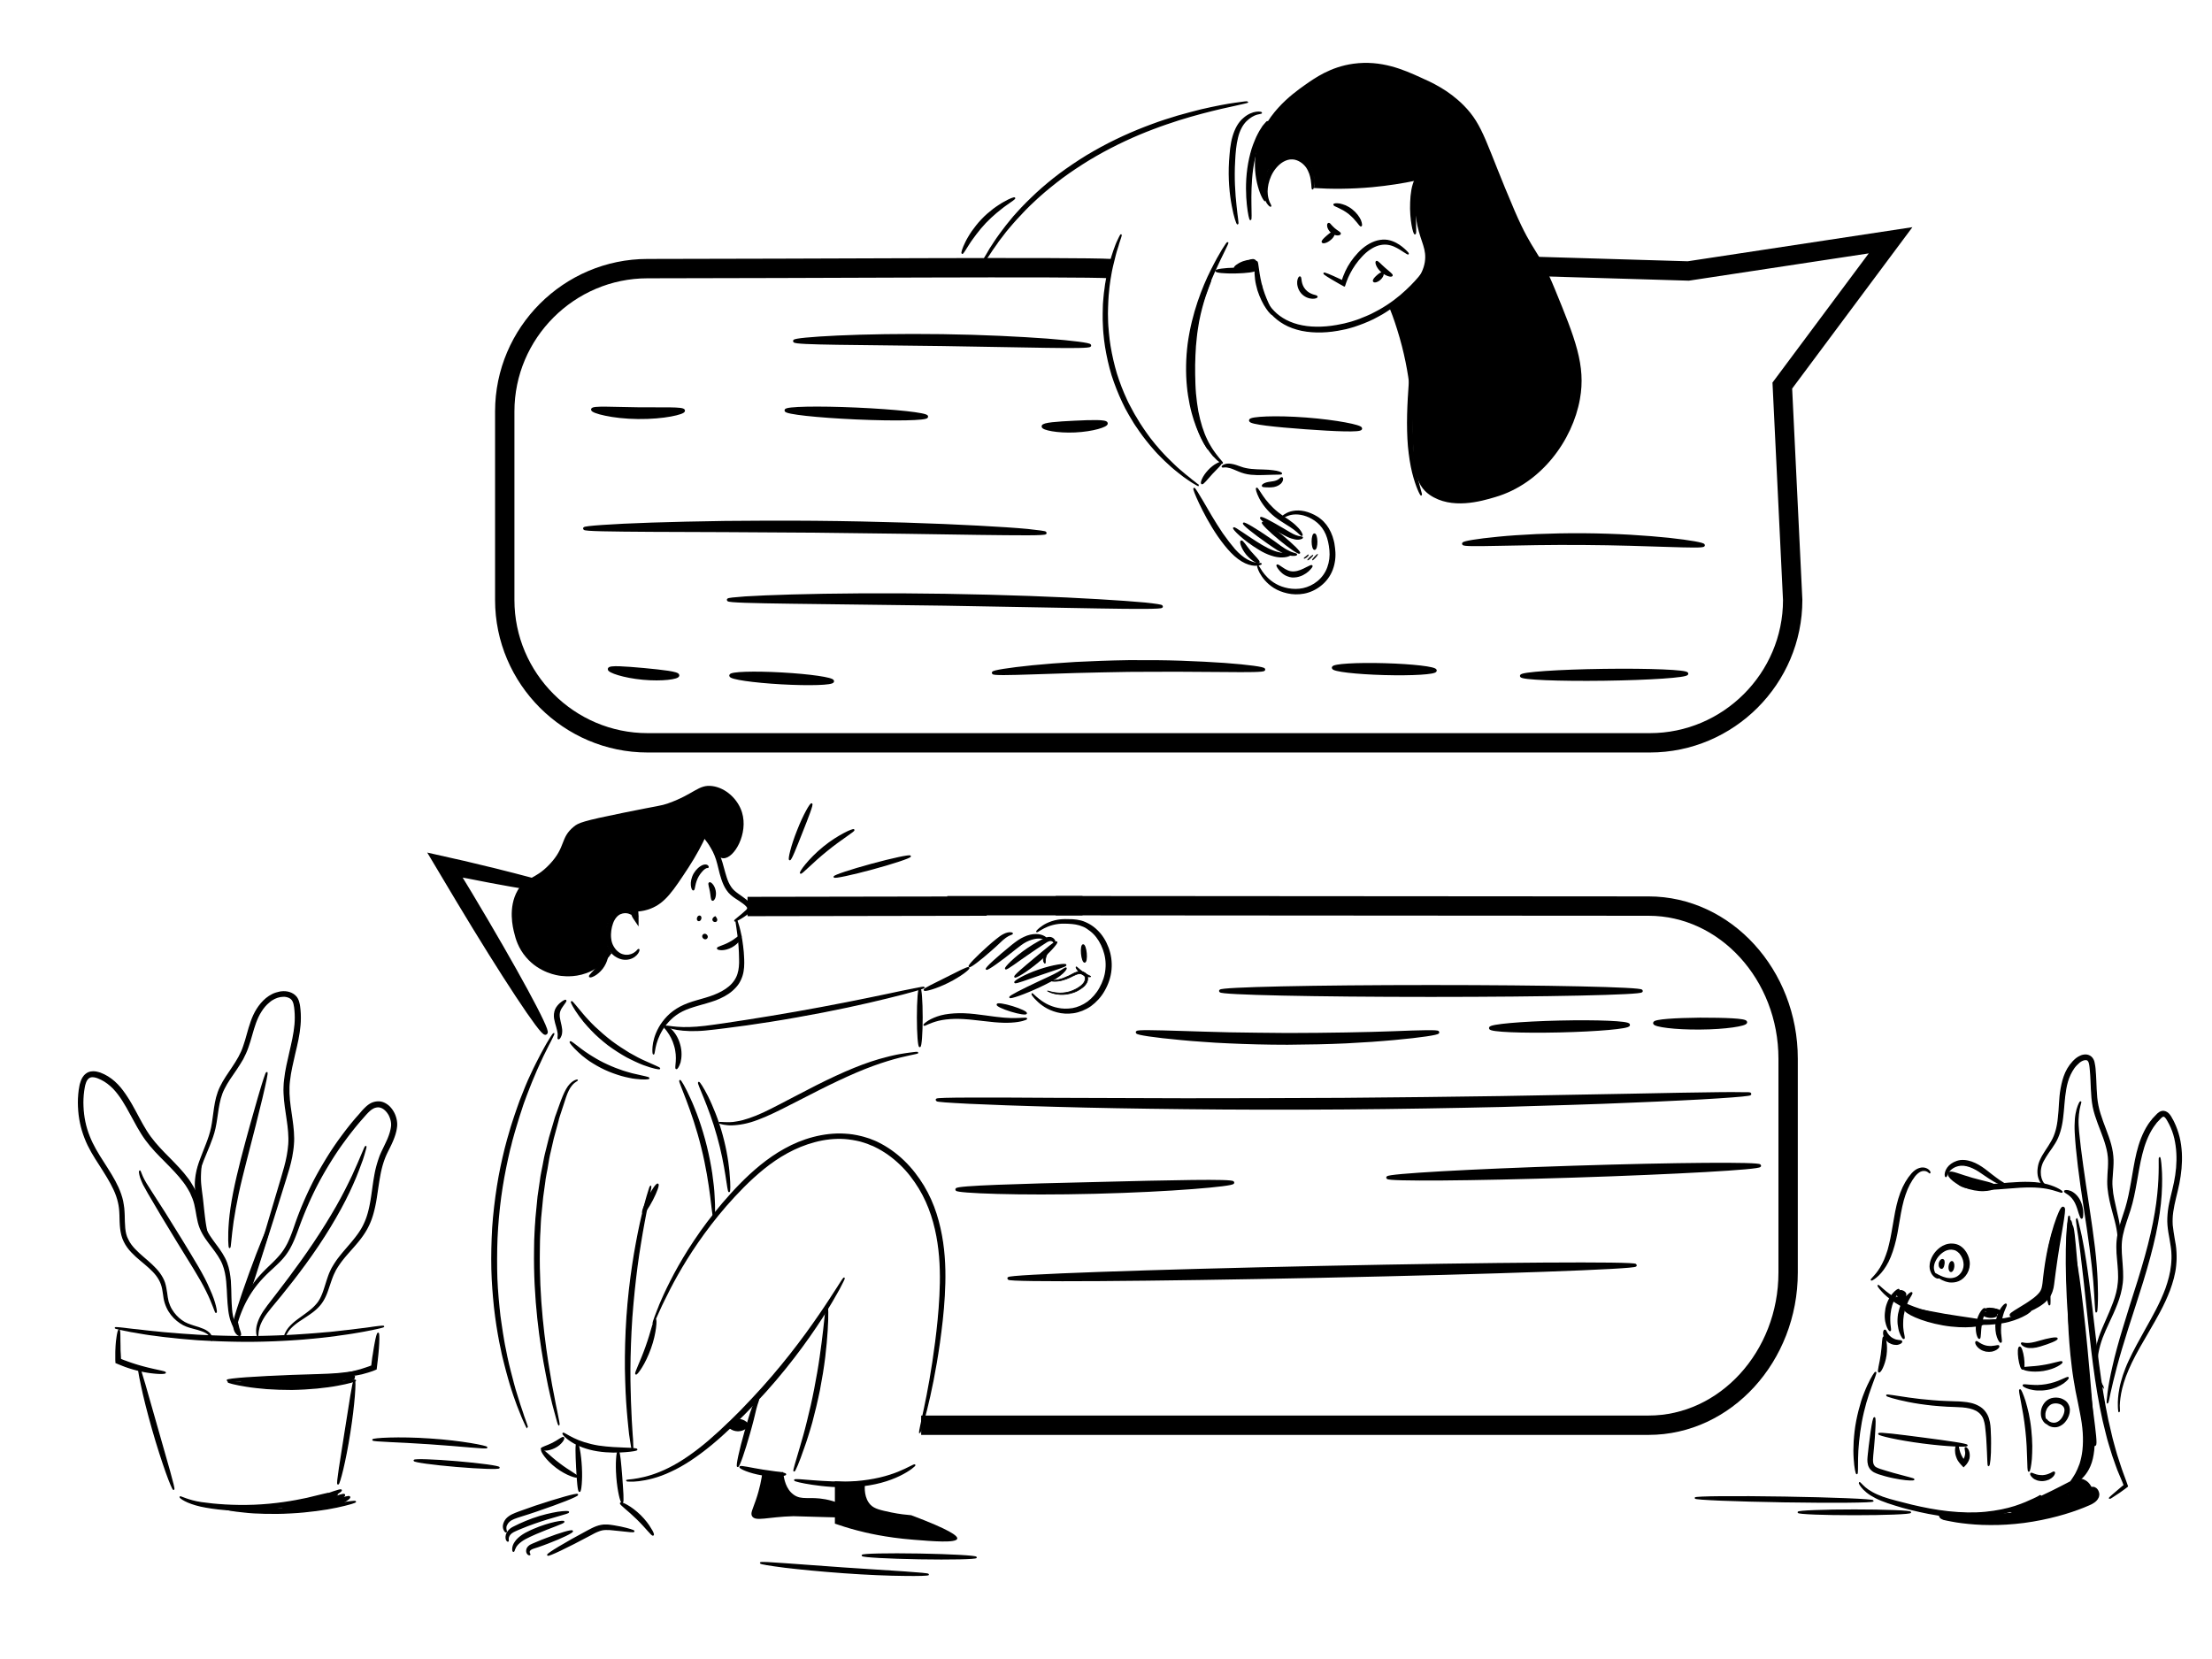 <svg xmlns="http://www.w3.org/2000/svg" enable-background="new 0 0 1600 1200" viewBox="0 0 1600 1200"><path stroke="#000" stroke-miterlimit="10" d="M277.4 959.5c0 .2-2.6.9-7.4 1.9-1.2.3-2.6.5-4 .8-1.5.3-3.1.6-4.8.9-3.5.6-7.4 1.3-11.8 1.9-2.2.3-4.5.6-6.9 1-2.4.3-4.9.6-7.5.9-5.2.6-10.7 1.1-16.5 1.6-11.7.9-24.5 1.5-38 1.6-13.5 0-26.4-.5-38-1.2-5.8-.5-11.4-.9-16.5-1.5-2.6-.3-5.1-.5-7.5-.8-2.4-.3-4.7-.6-6.9-.9-4.4-.5-8.3-1.2-11.8-1.8-1.7-.3-3.3-.6-4.8-.8-1.5-.3-2.8-.6-4-.8-4.8-1-7.5-1.6-7.5-1.8 0-.2 2.8 0 7.7.6 1.2.2 2.6.3 4.1.5 1.5.2 3.1.3 4.8.5 3.5.4 7.4.9 11.8 1.3 2.2.2 4.5.5 6.9.7 2.4.2 4.9.4 7.5.6 5.2.5 10.7.8 16.5 1.2 11.6.6 24.4 1 37.8 1 13.4-.1 26.2-.6 37.8-1.4 5.8-.4 11.3-.8 16.5-1.3 2.6-.2 5.1-.4 7.5-.7 2.4-.3 4.7-.5 6.9-.8 4.4-.4 8.3-1 11.8-1.4a209.18 209.18 0 0 0 8.9-1.2c4.6-.6 7.4-.9 7.4-.6zM119.5 992.9c0 .4-3.3.7-8.5.1-5.2-.5-12.4-1.9-20-4.6-1.1-.4-2.1-.8-3.1-1.2l-1.5-.6c-.8-.3-1.6-.7-2.4-1 0-.7-.1-1.4-.1-2.1V979.9c0-1.5 0-2.9.1-4.3.1-2.7.3-5.1.6-7.1.5-4 1.1-6.3 1.5-6.3.4 0 .5 2.4.5 6.4 0 2 .1 4.3.1 7 0 1.3.1 2.7.2 4.2 0 .7.1 1.5.1 2.2 0 .3 0 .7.1 1v.3l.2.1.3.1 1.5.6c1 .4 2 .7 3 1.1 14.7 5.4 27.5 6.7 27.4 7.7z"/><path stroke="#000" stroke-miterlimit="10" d="M125.6 1077.3c-.4.1-2.5-4.6-5.3-12.5s-6.4-18.9-9.9-31.2-6.3-23.5-8-31.7c-1.8-8.2-2.5-13.3-2.1-13.4.9-.2 6.3 19.7 13.3 44.2 6.9 24.5 12.9 44.3 12 44.6zM246.5 994.6c0-.5 2.7-1 7-1.9 2.1-.5 4.7-1.1 7.5-1.9 1.4-.4 2.8-.9 4.3-1.4.7-.3 1.5-.5 2.3-.8.3-.1.7-.3 1-.4l.4-.2c.2-1.4.4-2.8.5-4.1.2-1.6.4-3.1.7-4.6.4-2.9.9-5.6 1.3-7.8.8-4.4 1.6-7.1 2-7.1s.5 2.9.3 7.3c-.1 2.2-.3 4.9-.6 7.9-.1 1.5-.3 3-.5 4.6-.2 1.9-.4 3.8-.7 5.8v.2c-.7.3-1.3.5-1.9.8l-.8.3-.6.2c-.8.3-1.6.6-2.4.8-1.6.5-3.1.9-4.6 1.3-2.9.7-5.6 1.1-7.9 1.3-4.4.4-7.2.1-7.3-.3zM244.5 1073.4c-.9-.2 2-16.9 5.2-37.5 3.3-20.6 5.7-37.4 6.6-37.3.9.1-.1 17.1-3.4 37.8-3.2 20.7-7.5 37.1-8.4 37zM237.8 1080.4c.1.4-5.5 2.9-15.1 5.7-9.6 2.7-23.3 5.5-38.6 6.1-15.3.7-29.1-.8-38.9-2.9-4.9-1.1-8.8-2.6-11.3-3.9-2.5-1.3-3.7-2.4-3.6-2.6.1-.2 1.5.5 4.1 1.4 2.6.9 6.4 2.1 11.2 2.8 9.7 1.4 23.4 2.5 38.4 1.9 15-.6 28.5-2.9 38.1-5 9.6-2.2 15.5-4 15.7-3.5zM172.5 964.1s-.3-.2-.9-.8c-.5-.6-1.2-1.5-2-2.8-1.6-2.6-3.3-7-4-12.8-.4-2.9-.6-6.1-.8-9.6-.2-3.5-.3-7.3-.7-11.3-.4-4-1.1-8.3-2.8-12.5-1.7-4.2-4.5-8.1-7.6-12.2-3.1-4.1-6.6-8.4-8.8-13.9-2.2-5.5-2.5-11.5-3.9-17.2-.7-2.9-1.8-5.6-3.1-8.4-.8-1.3-1.4-2.7-2.3-4-.4-.7-.8-1.3-1.3-2-.5-.6-.9-1.3-1.4-1.9-3.8-5.1-8.4-9.7-13.2-14.6-4.8-4.8-9.8-9.8-14.1-15.7-4.3-5.9-7.7-12.5-11.2-18.9-3.5-6.5-7.2-13-12.3-18.4-2.6-2.6-5.5-4.9-8.8-6.5-.8-.4-1.7-.8-2.5-1.1-.8-.3-1.7-.6-2.5-.7-1.7-.3-3.2-.1-4.3.8-1.2.9-2 2.4-2.5 4.1-.6 1.7-.8 3.6-1.1 5.4-.5 3.8-.7 7.5-.5 11.3.3 7.5 1.8 14.8 4.5 21.5 2.6 6.7 6.4 12.9 10.3 18.9 3.8 6 7.7 11.9 10.6 18.3 1.4 3.2 2.6 6.5 3.3 9.8.3 1.7.6 3.4.8 5.1.2 1.7.2 3.3.3 5 .1 3.3.1 6.4.4 9.4.3 3 .9 5.9 2.3 8.4 1.2 2.6 3 4.9 4.9 6.9 2 2.1 4.1 4 6.2 5.8 4.2 3.6 8.5 7.2 11.7 11.5 1.6 2.2 2.9 4.5 3.7 6.9.8 2.5 1.1 4.9 1.5 7.2.3 2.3.6 4.5 1.1 6.5.6 2 1.4 3.9 2.4 5.6 2 3.4 4.6 6.1 7.4 8.1 1.4 1 2.8 1.8 4.3 2.4 1.4.6 2.8 1 4.2 1.5 2.8.8 5.2 1.6 7.3 2.5 2.1.9 3.7 2.1 4.7 3.3 1 1.2 1.3 2.5 1.4 3.3 0 .8-.1 1.2-.1 1.2-.1 0-.1-.4-.2-1.1-.2-.7-.6-1.8-1.6-2.9-1-1.1-2.6-2-4.6-2.8-2-.8-4.5-1.5-7.3-2.2-2.8-.7-6-1.7-9-3.8-3-2-5.9-4.8-8.1-8.4-1.1-1.8-2-3.8-2.7-6-.7-2.2-1-4.5-1.3-6.8-.3-2.3-.7-4.6-1.5-6.8s-2-4.3-3.5-6.3c-3-3.9-7.2-7.3-11.5-10.9-2.2-1.8-4.3-3.7-6.4-5.9-2.1-2.2-4-4.7-5.4-7.6-1.5-2.9-2.2-6.1-2.6-9.3-.4-3.2-.4-6.4-.5-9.6-.1-1.6-.1-3.2-.3-4.8-.1-1.6-.5-3.1-.8-4.7-.7-3.1-1.8-6.2-3.2-9.2-2.8-6.1-6.6-11.9-10.4-17.9-3.9-6-7.9-12.3-10.6-19.4-2.8-7.1-4.4-14.7-4.7-22.6-.2-3.9 0-7.9.5-11.8.2-1 .3-2 .5-3s.4-2 .8-3c.6-2 1.7-4.2 3.7-5.7 1-.8 2.2-1.3 3.4-1.5 1.2-.2 2.4-.2 3.5 0s2.1.5 3.1.8c1 .4 1.9.8 2.8 1.2 3.7 1.8 6.9 4.3 9.7 7.2 2.8 2.9 5 6.1 7.1 9.3 2.1 3.2 3.9 6.5 5.7 9.8 3.5 6.5 6.8 13 10.9 18.6 4.1 5.6 9 10.6 13.8 15.4 4.8 4.9 9.5 9.7 13.4 15 .5.7 1 1.3 1.4 2 .4.7.9 1.4 1.3 2.1.9 1.3 1.6 2.8 2.4 4.2 1.4 2.9 2.5 5.9 3.2 9 1.4 6.1 1.7 11.9 3.7 17 1.9 5 5.2 9.3 8.3 13.5 3.1 4.1 6 8.3 7.7 12.8 1.7 4.5 2.3 9 2.7 13.1.3 4.1.3 8 .4 11.5.1 3.5.2 6.7.5 9.5.5 5.7 2 9.9 3.3 12.6.8 2.6 1.9 3.9 1.8 4z"/><path stroke="#000" stroke-miterlimit="10" d="M179.1 937.3c-.1 0 .2-1.4.9-4s1.7-6.4 3.1-11.3c2.8-9.8 7-24 12.2-41.5 2.6-8.7 5.5-18.3 8.5-28.6 1.5-5.1 3.1-10.4 4.1-15.9.5-2.8.9-5.6 1.1-8.4.2-2.9.1-5.8-.1-8.7-.4-5.9-1.6-12-2.4-18.3-.4-3.2-.8-6.4-.9-9.7-.1-1.6-.1-3.3 0-5 0-1.7.2-3.3.4-5 .7-6.7 2.3-13.2 3.8-19.8 1.5-6.6 3.1-13.2 3.7-20 .3-3.4.3-6.8 0-10.1s-.7-6.7-2.6-8.5c-.9-.9-2.3-1.5-3.7-1.8-1.4-.3-2.9-.2-4.4 0-1.5.3-2.9.7-4.3 1.4s-2.7 1.5-3.8 2.5c-2.4 1.9-4.4 4.3-6 6.9-1.7 2.6-2.9 5.4-4 8.3-2.1 5.8-3.4 11.9-5.5 17.7-1 2.9-2.3 5.7-3.7 8.4-1.5 2.6-3.1 5.1-4.7 7.5-3.2 4.7-6.5 9.2-8.8 13.9-2.4 4.6-3.5 9.6-4.3 14.5-.8 4.9-1.3 9.7-2.3 14.2-1 4.6-2.6 8.7-4.1 12.5-1.6 3.8-3.1 7.4-4.4 10.7-1.3 3.4-2.4 6.5-3.1 9.5-.7 3-1.1 5.8-1.1 8.3-.2 5 .8 8.9 1.8 11.3 1 2.5 1.8 3.6 1.7 3.7 0 0-.3-.2-.7-.8-.2-.3-.5-.6-.7-1.1-.3-.4-.6-1-.9-1.6-1.2-2.4-2.5-6.4-2.5-11.6 0-2.6.3-5.5.9-8.6.6-3.1 1.6-6.4 2.9-9.8 1.2-3.4 2.8-7 4.2-10.8 1.5-3.8 2.9-7.9 3.8-12.2.9-4.4 1.3-9.1 2.1-14.1.4-2.5.8-5 1.5-7.6.7-2.6 1.6-5.2 2.8-7.6 4.8-10 13.2-18.3 16.8-29.5 2-5.6 3.2-11.6 5.4-17.7 2.1-6.1 5.5-12.2 10.9-16.7 1.3-1.1 2.9-2.1 4.5-2.9 1.6-.8 3.4-1.3 5.2-1.7 1.8-.3 3.7-.4 5.6 0 1.9.4 3.8 1.2 5.3 2.6 1.6 1.4 2.4 3.4 2.8 5.2.5 1.8.6 3.6.8 5.3.3 3.5.3 7.1 0 10.7-.6 7.1-2.2 13.9-3.8 20.5-1.5 6.6-3.1 13.1-3.8 19.5-1.7 12.8 2 25.1 2.8 37.3.2 3.1.3 6.1 0 9.1-.2 3-.7 5.9-1.2 8.8-1.1 5.7-2.8 11.1-4.4 16.2-3.2 10.2-6.2 19.8-8.9 28.5-5.5 17.4-10 31.5-13.1 41.2-1.6 4.9-2.8 8.6-3.7 11.1-1.1 2.3-1.6 3.6-1.7 3.6z"/><path stroke="#000" stroke-miterlimit="10" d="M205.8 967.2c-.1 0 0-.4.2-1 .1-.3.2-.7.4-1.2s.5-1 .8-1.6c1.2-2.4 3.9-5.4 7.9-8.4 2-1.5 4.3-3.1 6.7-4.9 2.4-1.8 5-3.8 7.2-6.4 2.3-2.5 3.9-5.9 5.2-9.6 1.3-3.7 2.4-7.8 4-12.1.4-1.1.9-2.1 1.4-3.2.5-1.1 1.1-2.1 1.7-3.1 1.2-2 2.6-4.1 4.1-6 3-3.9 6.4-7.6 9.7-11.6 3.3-4 6.5-8.2 8.7-13.2 2.3-4.9 3.6-10.4 4.6-16.1 1-5.7 1.6-11.7 2.7-17.8.5-3.1 1.2-6.2 2.1-9.2.2-.8.5-1.5.7-2.3.3-.8.5-1.5.8-2.3.5-1.5 1.2-3 1.9-4.5 1.4-2.9 2.8-5.8 4.1-8.7 1.2-2.9 2.2-5.9 2.6-9 .4-2.9-.4-6-1.8-8.7-1.5-2.6-3.7-4.9-6.4-5.6-1.3-.4-2.7-.2-4.1.2-1.3.5-2.6 1.3-3.7 2.3-2.3 2-4.4 4.7-6.6 7.1-4.3 5-8.3 10.1-12 15.2-3.8 5.1-7.2 10.3-10.4 15.5-3.2 5.2-6.2 10.4-8.9 15.6-5.4 10.4-9.7 20.6-13.3 30.4-1.8 4.9-3.5 9.7-5.8 14.1a42.8 42.8 0 0 1-3.8 6.2c-1.4 1.9-3 3.7-4.6 5.3-3.2 3.2-6.4 6-9.2 8.7-2.8 2.8-5.3 5.5-7.5 8.3-4.3 5.5-7.2 10.8-9.3 15.3-2 4.5-3.3 8.1-4 10.6-.8 2.5-1.1 3.8-1.2 3.8-.1 0 0-1.4.6-4s1.6-6.3 3.5-11c1.9-4.6 4.7-10.1 9-15.9 2.1-2.9 4.6-5.8 7.5-8.7 2.8-2.9 6-5.7 9-8.9 1.5-1.6 3-3.3 4.3-5.1 1.3-1.8 2.5-3.8 3.6-5.9 2.1-4.2 3.8-8.9 5.5-13.9 3.4-9.9 7.8-20.3 13.1-30.8 2.7-5.3 5.7-10.5 8.9-15.8 3.2-5.3 6.7-10.6 10.5-15.8 3.8-5.2 7.8-10.4 12.2-15.4 1.1-1.2 2.2-2.5 3.3-3.8 1.1-1.3 2.3-2.5 3.6-3.7 1.4-1.2 2.9-2.3 4.8-2.9 1.9-.6 4-.8 5.9-.3 2 .5 3.7 1.6 5.1 2.8 1.4 1.3 2.5 2.8 3.4 4.4.9 1.6 1.5 3.3 1.9 5.1.4 1.8.5 3.7.3 5.4-.4 3.5-1.5 6.8-2.8 9.9-1.3 3.1-2.8 5.9-4.2 8.8-2.7 5.6-4.3 11.6-5.3 17.6-1.1 6-1.8 12-2.8 17.8-1.1 5.8-2.5 11.6-5 16.8-2.4 5.2-5.8 9.7-9.2 13.7-3.4 4-6.9 7.7-9.8 11.4-1.5 1.9-2.8 3.8-4 5.7-.6 1-1.2 1.9-1.6 2.9-.5 1-1 2-1.4 3-1.6 4-2.8 8.1-4.2 11.9-1.4 3.8-3.3 7.3-5.8 10-2.4 2.7-5.2 4.7-7.7 6.4-2.5 1.7-4.8 3.2-6.9 4.6-4 2.8-6.8 5.5-8.1 7.7-.3.6-.6 1-.9 1.5-.3.4-.4.8-.5 1.1-.5 1-.7 1.3-.7 1.3zM150.7 896.6c-.4.2-2.3-2.5-3.9-7.5-.8-2.5-1.5-5.5-2-8.9-.5-3.4-1-7.1-1.5-10.9-.4-3.9-.9-7.5-1.1-11-.2-3.4 0-6.6.4-9.2.8-5.2 2.2-8.1 2.6-8 .5.1-.1 3.2-.3 8.2-.1 2.5-.1 5.5.3 8.7.3 3.3.9 7 1.3 10.8.4 3.9.8 7.5 1.2 10.9.4 3.3.8 6.3 1.3 8.7 1 5.1 2.2 8 1.7 8.2z"/><path stroke="#000" stroke-miterlimit="10" d="M169.1 957.6c-.8-.3 4.3-16.6 11.5-36.4 7.2-19.8 13.7-35.6 14.6-35.3.8.3-4.3 16.6-11.5 36.4-7.3 19.8-13.8 35.6-14.6 35.3z"/><path stroke="#000" stroke-miterlimit="10" d="M173.7 965.8c-.3.3-1.1.1-2-.7-.9-.8-1.8-2.1-2.2-3.8-.5-1.7-.4-3.3 0-4.4.3-1.1.9-1.7 1.3-1.6.9.2 1.1 2.6 1.8 5.2.8 2.5 1.8 4.7 1.1 5.3zM186.3 966.2c-.1.1-1-2.2-.3-6.4.4-2.1 1.2-4.5 2.5-7.1 1.3-2.6 3.2-5.4 5.4-8.3 8.8-11.4 21.1-27.1 33.3-45.3 6.1-9.1 11.6-18 16.3-26.2 4.7-8.2 8.5-15.9 11.6-22.4 6-13 9-21.4 9.5-21.3.2.1-.3 2.2-1.5 6.1-.5 2-1.4 4.3-2.4 7-.9 2.7-2.2 5.7-3.5 9.1-2.8 6.7-6.4 14.5-11 22.9-4.6 8.4-10 17.4-16.2 26.6-12.3 18.3-25 33.9-34.2 44.9-2.3 2.8-4.2 5.3-5.6 7.7-1.4 2.4-2.4 4.6-2.9 6.5-1.1 3.9-.7 6.2-1 6.2zM156.3 949.3c-.5.1-2.1-6.2-6.8-15.6-2.3-4.7-5.4-10.1-9-16-3.7-5.9-7.7-12.4-11.9-19.3-8.4-13.7-15.9-26.2-21.2-35.4-1.3-2.3-2.5-4.4-3.5-6.3-.9-1.9-1.6-3.6-2.1-5.1-.9-2.9-.9-4.6-.7-4.6.2 0 .6 1.5 1.8 4.2.6 1.3 1.4 2.9 2.5 4.7 1.1 1.8 2.4 3.7 3.8 6 5.8 8.8 13.6 21.2 22 34.9 4.2 6.9 8.2 13.4 11.7 19.4 3.5 6 6.5 11.7 8.5 16.6 4.5 9.7 5.3 16.4 4.9 16.5zM166.1 902.4c-.4 0-1-7.3 0-19.1.5-5.9 1.5-12.8 3-20.5 1.5-7.7 3.5-16 5.7-24.7 4.5-17.3 8.9-32.9 12.2-44.2 3.3-11.3 5.5-18.2 6-18.1s-1 7.2-3.7 18.6c-2.7 11.4-6.7 27.1-11.2 44.4-2.2 8.6-4.3 16.9-5.9 24.4-1.6 7.5-2.8 14.4-3.7 20.2-1.7 11.8-1.9 19-2.4 19zM257.9 992.4c.1.4-4.9 2.2-13.4 3.5-8.5 1.3-20.2 1.8-33.2 2.3-12.9.5-24.6.8-33.1.8s-13.7-.2-13.8-.6c0-.4 5.2-1.1 13.7-1.7 8.5-.6 20.2-1.2 33.1-1.7 12.9-.5 24.6-.6 33-1.3 8.5-.8 13.6-1.8 13.7-1.3z"/><path stroke="#000" stroke-miterlimit="10" d="M257.1 998.5c.1.4-4.9 1.9-13.2 3.4-4.1.8-9.1 1.4-14.7 2-5.5.5-11.7.9-18.1 1-6.4 0-12.6-.2-18.1-.6-5.6-.5-10.5-1-14.7-1.7-8.3-1.3-13.3-2.7-13.3-3.1.2-1 20.6 2.5 46 2.2 25.5-.3 45.9-4.2 46.1-3.2z"/><path stroke="#000" stroke-miterlimit="10" d="M254.2 996.2c.1.4-4.2 1.9-11.3 3.4-3.6.8-7.9 1.5-12.6 2.1-4.8.6-10.1 1-15.7 1.2-5.6.2-10.9.1-15.7-.1-4.8-.3-9.1-.7-12.8-1.2-7.2-1-11.6-2.1-11.5-2.6.1-1 17.9 1.5 39.9.6 21.9-.7 39.5-4.3 39.7-3.4z"/><path stroke="#000" stroke-miterlimit="10" d="M256.4 995.6c.1.9-15.5 2.6-34.7 3.9-4.8.3-9.4.6-13.6.7-4.2.2-8 .1-11.2-.2-6.5-.6-10.2-2.4-10-2.8.1-.5 3.9.5 10.1.5 6.2.1 14.9-.9 24.5-1.5 19.2-1.2 34.9-1.5 34.9-.6z"/><ellipse cx="254.6" cy="996.7" stroke="#000" stroke-miterlimit="10" rx="1.1" ry="1.6" transform="rotate(71.567 254.629 996.733)"/><ellipse cx="252.5" cy="997.8" stroke="#000" stroke-miterlimit="10" rx="1.8" ry="1.6"/><path stroke="#000" stroke-miterlimit="10" d="M257.1 1086.2c.1.4-5 2-13.4 3.8-4.2.9-9.3 1.8-14.9 2.5s-11.9 1.4-18.4 1.7c-6.6.4-12.8.4-18.5.3-5.7-.1-10.8-.4-15.1-.9-8.6-.8-13.8-1.9-13.7-2.3.1-1 21.2 1.1 47.2-.4 25.9-1.3 46.6-5.7 46.8-4.7z"/><path stroke="#000" stroke-miterlimit="10" d="M243.9 1080.8c.2.4-1.5 2-4.8 4s-8.2 4.2-14 5.6c-5.8 1.4-11.2 1.6-15.1 1.4-1-.1-1.8-.1-2.6-.3-.4-.1-.7-.1-1.1-.2-.3-.1-.7-.1-.8-.2-.2 0-.4 0-.5.1-.1.1 0 .2.1.2s.2 0 .2-.1v-.2c0-.1 0-.1-.1-.1h-.1l-.1-.1c-.1 0-.2-.1-.2-.1-.2-.1-.3-.3-.2-.5.1-.2.4-.4.8-.4.4-.1.6-.1.9-.1.3 0 .7-.1 1-.1.7 0 1.6-.1 2.5-.2 3.7-.3 8.8-.9 14.3-2.2 11.2-2.6 19.3-7.3 19.8-6.5z"/><path stroke="#000" stroke-miterlimit="10" d="M246.8 1077.9c.4.8-6.7 5.2-16.4 8.5s-18.1 4-18.2 3.1c-.2-.9 7.7-3 17.2-6.2 9.4-3.2 17-6.3 17.4-5.4zM249.2 1081.2c.4.8-3.6 3.9-9.3 6.1-5.8 2.2-10.8 2.6-11 1.7-.2-.9 4.3-2.6 9.8-4.8 5.5-2.1 10-3.8 10.5-3z"/><path stroke="#000" stroke-miterlimit="10" d="M252.9 1082.8c.4.8-3.2 3.5-8.3 5.3-5.1 1.8-9.6 2-9.8 1.2-.2-.9 3.8-2.5 8.7-4.2 4.9-1.8 9-3.1 9.4-2.3zM587.1 581.5c.8.4-2.7 9.4-7.1 20.5-4.4 11.1-7.9 20.1-8.8 19.8-.8-.3 1.3-9.8 5.8-21 4.4-11.3 9.3-19.7 10.1-19.3zM617.6 600.3c.4.8-9.2 6.4-19.7 15-10.6 8.5-18.1 16.8-18.8 16.2-.3-.3 1.1-2.7 4-6.2s7.3-8.1 12.7-12.5c5.4-4.4 10.8-7.7 14.8-9.8 4.1-2.2 6.8-3.1 7-2.7z"/><ellipse cx="630.9" cy="626.8" stroke="#000" stroke-miterlimit="10" rx="28.5" ry="1.6" transform="rotate(-15.225 630.92 626.783)"/><path stroke="#000" stroke-miterlimit="10" d="M1353.6 925.8c-.1-.1.1-.4.6-.9.4-.5 1.1-1.2 1.9-2.1 1.6-1.8 3.8-4.6 5.7-8.4 1-1.9 2-4.1 2.8-6.5.9-2.4 1.7-5 2.3-7.8 1.4-5.6 2.3-11.9 3.5-18.5 1.1-6.7 2.5-13.1 4.6-18.7 2.1-5.6 4.9-10.3 8-13.8 1.5-1.7 3.3-3.1 5.2-3.7 1.9-.7 3.7-.5 4.9 0 1.3.5 2.1 1.3 2.5 1.9.4.6.4 1 .3 1-.2.2-.9-1.2-3.1-1.7-1.1-.2-2.5-.2-3.9.5s-2.8 1.9-4.1 3.5c-2.6 3.4-5.1 7.9-6.9 13.3-1.9 5.4-3.1 11.6-4.2 18.2s-2.1 13-3.8 18.8c-.8 2.9-1.7 5.5-2.7 8-1 2.5-2.1 4.7-3.3 6.6-2.4 3.9-4.9 6.6-6.9 8.2-1 .8-1.8 1.4-2.4 1.7-.6.4-.9.5-1 .4zM1468.6 948.2c.1.1-.2.4-.9.9-.3.2-.7.5-1.2.9-.5.3-1 .7-1.7 1-2.6 1.5-6.7 3.3-11.9 4.7-1.3.4-2.7.6-4.2.9-1.5.3-3 .5-4.6.7-3.2.3-6.6.6-10.2.5-7.2 0-15-.9-23.1-2.3-4-.7-8-1.5-11.7-2.4-3.8-.9-7.4-2-10.8-3.1-6.8-2.3-12.6-5.1-17.2-8.1-4.5-3-7.8-5.9-9.8-8.2-.3-.3-.5-.5-.7-.8-.2-.3-.4-.5-.6-.7-.4-.5-.6-.9-.9-1.2-.5-.7-.6-1-.6-1.1.1-.1.4.2 1.1.7.3.3.7.6 1.1 1 .2.2.4.4.7.6.3.2.5.4.8.7 2.2 2 5.6 4.5 10.1 7.2 4.5 2.6 10.3 5.1 16.9 7.2 3.3 1 6.9 2 10.6 2.8 3.7.8 7.6 1.6 11.6 2.3 8 1.4 15.6 2.3 22.5 2.5 3.5.1 6.8 0 9.8-.2 1.5-.2 3-.3 4.4-.5 1.4-.2 2.8-.4 4.1-.7 5.1-1 9.2-2.4 11.9-3.6.7-.3 1.3-.5 1.8-.8.5-.2 1-.4 1.3-.6.9-.3 1.3-.4 1.4-.3zM1491.5 862.2c-.3.5-4.2-1.5-11-2.8-3.4-.6-7.5-1-12.1-1s-9.7.3-15 .8c-5.4.4-10.5.9-15.2.9-4.7.1-9-.1-12.6-.6-3.5-.4-6.6-1.3-8.3-2.6-.9-.6-1.4-1.3-1.7-1.8-.3-.5-.3-.8-.2-.8.2-.2.9.7 2.6 1.5 1.7.8 4.3 1.3 7.8 1.4 3.5.3 7.6.1 12.2-.1s9.7-.8 15.1-1.2c5.4-.4 10.6-.7 15.3-.5 4.7.1 9 .8 12.5 1.7 7.2 2 10.8 4.8 10.6 5.1zM1482.4 943.8c-.4.1-1.4-3.9-2.1-10.4-.2-1.6-.3-3.4-.3-5.3-.1-1.9-.1-4-.1-6.1.1-4.3.5-9.1 1.2-14 .8-4.9 1.8-9.6 3-13.7.6-2.1 1.2-4 1.9-5.8.6-1.8 1.3-3.5 1.9-5 2.5-6 4.7-9.5 5-9.3.4.2-1 4-2.9 10.1-.5 1.5-1 3.2-1.5 5-.5 1.8-1 3.8-1.5 5.8-1 4.1-1.9 8.7-2.7 13.5-.7 4.8-1.2 9.4-1.4 13.6-.1 2.1-.2 4.1-.2 6-.1 1.9-.1 3.6-.1 5.2.1 6.4.3 10.4-.2 10.4zM1498.1 1071.7c-.2-.2 1.4-2 3.5-5.7 1-1.9 2.1-4.3 3.1-7.1.9-2.9 1.7-6.3 2.1-10.1.4-3.8.5-8 .2-12.5s-1-9.3-2-14.3c-.9-5-2.1-10.3-3.2-15.9-1-5.5-2-11.3-2.7-17.2-3-23.7-3.2-45.4-3.1-61 .1-7.8.2-14.1.4-18.5s.4-6.8.6-6.8c.2 0 .4 2.4.6 6.8.2 4.4.4 10.7.6 18.5.5 15.6 1.1 37.1 4 60.6.7 5.9 1.6 11.6 2.6 17.1 1 5.5 2.1 10.8 3 15.9.9 5.1 1.5 10 1.7 14.7.2 4.6 0 9-.6 13-.6 3.9-1.6 7.4-2.7 10.4-1.2 2.9-2.5 5.4-3.7 7.2-2.3 3.5-4.3 5-4.4 4.9z"/><path stroke="#000" stroke-miterlimit="10" d="M1367.2 962.4c-.4.2-1.6-1.3-2.5-4.3-.2-.7-.4-1.5-.6-2.4-.2-.9-.2-1.8-.3-2.8-.1-2 .1-4.3.5-6.5.5-2.3 1.3-4.4 2.2-6.2.5-.9.9-1.7 1.5-2.5.5-.8 1-1.4 1.5-2 2-2.3 3.7-3.2 4-2.9.3.4-.7 1.8-2.1 4.2-.3.6-.7 1.3-1.1 2-.4.7-.7 1.5-1.1 2.3-.7 1.7-1.3 3.6-1.7 5.6-.4 2-.6 4-.7 5.8v2.6c0 .8.1 1.6.1 2.3.3 2.9.7 4.6.3 4.8zM1377.1 968.1c-.4.2-1.7-1.5-2.8-4.6-.3-.8-.5-1.7-.7-2.7-.2-1-.3-2-.5-3.1-.2-2.2-.1-4.7.3-7.2.5-2.5 1.2-4.9 2.1-6.9.5-1 .9-2 1.5-2.8.5-.9 1-1.6 1.6-2.3 2.1-2.6 3.9-3.7 4.2-3.4.4.3-.8 2-2.3 4.7-.4.7-.8 1.4-1.1 2.3-.4.8-.7 1.7-1.1 2.7-.7 1.9-1.3 4-1.7 6.3-.4 2.3-.5 4.5-.5 6.5 0 1 0 2 .1 2.9.1.9.2 1.7.3 2.5.5 3 1.1 4.9.6 5.1zM1431.7 968c-.4.1-1.1-1.1-1.6-3.1-.5-2.1-.7-5-.1-8.2.6-3.2 1.8-5.9 3-7.7 1.2-1.8 2.2-2.6 2.6-2.4.8.5-1.4 4.9-2.4 10.6-1.1 5.7-.6 10.6-1.5 10.8zM1447.3 970.8c-.4.2-1.5-1.2-2.4-3.8-.5-1.3-.8-2.9-1-4.7-.2-1.8-.2-3.8.1-5.9.3-2.1.8-4 1.5-5.7.7-1.7 1.4-3.1 2.2-4.3 1.6-2.3 3-3.3 3.3-3 .4.3-.3 1.8-1.3 4.1-.5 1.2-1 2.6-1.4 4.1-.4 1.6-.8 3.3-1.1 5.2-.2 1.9-.3 3.7-.3 5.3 0 1.6.1 3.1.3 4.4.3 2.5.5 4.1.1 4.3zM1359.1 992.3c-.9-.4.9-5.8 1.8-12.6 1-6.8.8-12.5 1.7-12.6.4-.1 1.1 1.3 1.5 3.7.4 2.4.5 5.7 0 9.4-.5 3.6-1.6 6.8-2.6 9s-2 3.3-2.4 3.1zM1343.1 1065.9c-.4 0-1.4-4.1-1.8-11-.1-1.7-.2-3.6-.2-5.6 0-2 .1-4.2.2-6.5.3-4.6.8-9.6 1.8-14.8 1-5.2 2.3-10.1 3.6-14.4.7-2.2 1.4-4.2 2.2-6.1.7-1.9 1.5-3.6 2.2-5.2 2.9-6.3 5.3-9.8 5.6-9.6.4.2-1.2 4.1-3.5 10.5-.6 1.6-1.2 3.3-1.8 5.2-.6 1.9-1.2 3.9-1.9 6.1-1.2 4.3-2.4 9.1-3.3 14.1-.9 5.1-1.6 9.9-2 14.4-.2 2.2-.4 4.3-.5 6.3-.1 2-.2 3.8-.2 5.5-.1 6.9 0 11.1-.4 11.1zM1476 1081.8c.1.1-.3.4-1 1-.4.3-.8.6-1.4 1.1-.6.4-1.2.8-2 1.3-3 1.9-7.5 4.4-13.5 6.6-3 1.1-6.3 2.1-10 3-3.7.9-7.6 1.6-11.8 2-8.4 1-17.7.9-27.4-.1-9.7-1.1-18.7-3-26.8-5-4.1-1-7.9-2.1-11.4-3.2-3.6-1.1-6.9-2.2-9.8-3.4-3-1.2-5.6-2.6-7.7-3.9-2.2-1.4-3.8-2.8-5.1-4.1-2.5-2.6-3.3-4.5-3.1-4.6.2-.2 1.4 1.4 4 3.7 1.3 1.1 3 2.3 5.2 3.5 2.1 1.2 4.7 2.3 7.6 3.4 2.9 1 6.2 2 9.8 2.9 3.6.9 7.4 1.9 11.4 2.9 8.1 1.9 17 3.7 26.4 4.7 9.4 1 18.5 1.2 26.7.4 4.1-.4 7.9-1 11.5-1.7 3.6-.7 6.9-1.6 9.8-2.5 5.9-1.9 10.5-4 13.7-5.5.8-.4 1.5-.7 2.1-1 .6-.3 1.1-.6 1.5-.8.8-.6 1.3-.8 1.3-.7zM1438.4 1060.1c-.5 0-.4-6.2-1-16.2-.1-2.5-.3-5.2-.6-8.1-.3-2.9-.5-6-1.5-8.9-.9-2.9-2.9-5.3-5.8-6.9-2.9-1.5-6.4-2.2-10.1-2.5-3.7-.3-7.5-.3-11.1-.5-3.6-.2-7.1-.5-10.4-.8-6.6-.7-12.6-1.6-17.5-2.6-9.9-2-15.8-3.9-15.7-4.3.1-.5 6.2.7 16.1 2.1 4.9.7 10.8 1.4 17.4 1.9 3.3.3 6.7.5 10.3.6 1.8.1 3.6.1 5.5.2 1.9 0 3.8.1 5.7.3 3.9.3 7.9 1 11.4 3 1.7.9 3.3 2.2 4.5 3.8 1.2 1.5 2.1 3.3 2.6 5 1.1 3.4 1.2 6.7 1.3 9.6.2 3 .2 5.7.2 8.2.1 9.9-.8 16.1-1.3 16.1zM1525.8 1083.8c-.1-.2 2.1-2.2 6.2-5.6 1-.9 2.2-1.8 3.4-2.9.3-.2.5-.4.8-.6l.3-.3.1-.1-.1-.2c-.1-.3-.2-.5-.3-.8-.2-.4-.4-.9-.5-1.3-.7-1.8-1.5-3.7-2.4-5.7-.4-1-.9-2-1.3-3.1l-1.2-3.3c-.8-2.3-1.6-4.7-2.5-7.1-.8-2.5-1.6-5.1-2.4-7.8-.4-1.4-.8-2.7-1.2-4.1-.4-1.4-.7-2.9-1.1-4.3-.7-2.9-1.5-5.9-2.2-9-2.8-12.4-5.1-26.3-7-40.8-1.9-14.5-3.3-28.4-4.7-41-1.3-12.6-2.5-24-3.7-33.5-.3-2.4-.6-4.6-.8-6.8-.3-2.1-.6-4.2-.8-6-.3-1.9-.5-3.6-.7-5.3-.2-1.6-.5-3.1-.7-4.4-.8-5.3-1.1-8.3-.9-8.3.2 0 1 2.8 2.2 8.1.3 1.3.6 2.8 1 4.4.3 1.6.6 3.4 1 5.2.3 1.9.7 3.9 1.1 6 .3 2.1.7 4.4 1.1 6.8 1.5 9.5 2.9 20.8 4.4 33.5 1.5 12.6 3 26.5 4.9 41 1.9 14.5 4.1 28.2 6.7 40.6.7 3.1 1.4 6.1 2.1 9 .4 1.5.6 2.9 1 4.3s.8 2.8 1.1 4.1c.8 2.7 1.4 5.3 2.2 7.8.8 2.5 1.6 4.9 2.3 7.1.4 1.1.7 2.2 1.1 3.3.4 1.1.8 2.1 1.1 3.1.7 2 1.5 3.9 2.1 5.7.4 1.1.8 2.1 1.1 3.1l.2.4c0 .1-.2.2-.3.3-.2.2-.5.4-.7.5l-1.2.9c-1.3 1-2.5 1.8-3.6 2.6-4.6 3-7 4.7-7.2 4.5z"/><ellipse cx="1374.2" cy="940.7" stroke="#000" stroke-miterlimit="10" rx="3.5" ry="1.6" transform="rotate(31.751 1374.269 940.784)"/><path stroke="#000" stroke-miterlimit="10" d="M1379.5 939.1c0 .4-.6.8-1.6.9-1 .1-2.3-.2-3.5-1.1-1.2-.8-2-2-2.3-2.9-.3-.9-.2-1.6.2-1.8.4-.2 1 0 1.6.4.7.4 1.4 1 2.3 1.5.9.6 1.7 1.1 2.3 1.5.6.7 1 1.1 1 1.5z"/><ellipse cx="1375.9" cy="935.5" stroke="#000" stroke-miterlimit="10" rx="2.7" ry="1.6" transform="rotate(26.565 1375.91 935.482)"/><path stroke="#000" stroke-miterlimit="10" d="M1444.4 951.1c.1.9-2.4 2-5.6 1.6-3.2-.4-5.5-2-5.1-2.8.3-.9 2.7-.7 5.5-.4 2.7.3 5.1.7 5.2 1.6z"/><ellipse cx="1442" cy="948.4" stroke="#000" stroke-miterlimit="10" rx="4.8" ry="1.6" transform="rotate(4.772 1441.979 948.342) scale(1)"/><ellipse cx="1440.8" cy="948.1" stroke="#000" stroke-miterlimit="10" rx="4.8" ry="1.6" transform="rotate(9.016 1440.678 947.973)"/><path stroke="#000" stroke-miterlimit="10" d="M1384.3 1070.1c0 .4-3.9.5-10-.5-3.1-.5-6.7-1.2-10.7-2.3l-3-.9c-1-.3-2.1-.6-3.2-1.1-1.1-.4-2.3-1-3.4-2-1.1-.9-1.9-2.3-2.3-3.6-.8-2.8-.4-5.2-.2-7.4.3-2.2.5-4.3.7-6.3.5-4 1-7.6 1.4-10.7.9-6.1 1.7-9.8 2.2-9.8s.5 3.9.1 10c-.2 3.1-.4 6.7-.8 10.8-.2 2-.4 4.1-.6 6.3-.2 2.2-.4 4.4.1 6.2.3.9.7 1.6 1.3 2.2.6.6 1.5 1 2.4 1.4.9.4 1.9.7 2.9 1 1 .3 2 .6 2.9.9 3.8 1.2 7.3 2.1 10.3 2.9 6.2 1.7 9.9 2.5 9.9 2.9z"/><path stroke="#000" stroke-miterlimit="10" d="M1422.8 1045.5c-.1.9-14.5.4-32.2-1.9-17.7-2.3-31.8-5.6-31.6-6.5.2-.9 14.4.9 32 3.2 17.6 2.3 31.9 4.3 31.8 5.2z"/><path stroke="#000" stroke-miterlimit="10" d="M1421.7 1047.2c.2-.1.5.1 1 .6s1 1.4 1.3 2.6c.3 1.2.4 2.7.1 4.4-.1.4-.2.8-.4 1.2-.1.2-.1.4-.3.7-.2.3-.3.6-.5.9-.7 1.2-1.6 2.1-2.6 3.1-.5-.5-1-1-1.4-1.5-.5-.5-1-1.2-1.5-1.8-.3-.4-.4-.5-.5-.7-.1-.2-.3-.4-.4-.6-.5-.8-.8-1.7-1.1-2.5-.6-1.7-.8-3.2-.8-4.5 0-2.6.8-4.1 1.2-4 .5.1.6 1.6 1.1 3.8.3 1.1.7 2.4 1.3 3.7.3.7.7 1.3 1.1 2 .1.2.2.3.3.5l.3.4.2.2.2.2c.1-.1.3-.2.4-.4l.1-.1.2-.4c.1-.3.3-.6.4-.9.4-1.2.6-2.3.6-3.3-.2-2.1-.7-3.3-.3-3.6zM1467.5 1064.1c-1-.1-.2-13.4-2-29.5-1.7-16.2-5.4-29-4.4-29.3.4-.1 1.8 2.9 3.5 8.1.8 2.6 1.6 5.7 2.4 9.2.7 3.5 1.4 7.4 1.8 11.6.4 4.1.7 8.1.7 11.7 0 3.6-.1 6.8-.3 9.5-.5 5.4-1.3 8.7-1.7 8.7zM1495.9 996.5c.3.3-1 1.9-3.6 3.8-1.3.9-3 1.8-5 2.7-2 .8-4.2 1.5-6.7 1.9-2.4.4-4.8.5-6.9.4-2.1-.1-4-.5-5.6-.9-3.1-.9-4.8-2-4.6-2.4.2-.5 2.1-.1 5 .1 1.5.1 3.3.2 5.2.2 2-.1 4.1-.2 6.3-.6 2.2-.4 4.3-.9 6.2-1.5 1.9-.6 3.5-1.3 4.9-1.9 2.8-1.2 4.5-2.1 4.8-1.8zM1485.9 1064.9c.3.2.1 1.5-1.2 2.9-.7.7-1.6 1.4-2.8 2-1.2.5-2.6.9-4.1 1-1.5.1-3-.1-4.2-.5-1.2-.4-2.3-1-3-1.7-1.5-1.3-1.9-2.5-1.6-2.8.4-.3 1.3.3 2.8.8.7.3 1.6.5 2.6.7 1 .2 2.1.2 3.3.2 1.2-.1 2.2-.3 3.2-.6s1.8-.7 2.5-1c1.2-.6 2.1-1.3 2.5-1zM1505.8 881.1c-.5.1-1-1.3-1.7-3.4-.7-2.1-1.4-5-2.8-7.8s-3.3-4.8-5-6c-1.6-1.2-2.9-1.7-2.9-2.2 0-.4 1.6-.8 4 .1 2.3.9 5.1 3.2 6.8 6.6 1.7 3.4 2.1 6.6 2.2 8.9 0 2.3-.2 3.7-.6 3.8zM1450 856.6c-.1.2-.8.2-2.2-.1-1.3-.3-3.2-1-5.3-2.2-2.1-1.2-4.5-2.8-7-4.5-2.5-1.8-5.3-3.7-8.3-5.1-3-1.4-6.2-2.2-8.9-2-2.7.2-5.2 1.3-6.8 2.6-1.7 1.3-2.6 2.8-3.1 3.9s-.6 1.9-.9 1.8c-.1 0-.2-.2-.3-.6-.1-.4-.1-.9 0-1.6.2-1.4 1-3.5 2.8-5.3 1.8-1.8 4.6-3.4 8-3.9 3.5-.4 7.2.5 10.6 2.1 3.4 1.6 6.3 3.7 8.7 5.6 2.5 1.9 4.6 3.7 6.5 5 3.6 2.8 6.3 3.9 6.2 4.3zM1502.1 993.4c-.4.1-1.6-6.2-2.9-16.5-1.3-10.2-2.6-24.5-3.4-40.2-.7-15.7-.8-30-.5-40.3.3-10.3.9-16.7 1.3-16.7.5 0 .7 6.4 1 16.7.3 10.3.7 24.5 1.4 40.2.7 15.7 1.7 29.9 2.4 40.1.8 10.3 1.2 16.7.7 16.7z"/><path stroke="#000" stroke-miterlimit="10" stroke-width="2" d="M1507.2 1021.1c-1.7.3-7.6-30.3-10.4-68.5-2.8-38.2-1.4-69.3.3-69.3 1.9 0 3.4 30.9 6.2 68.8 2.7 38 5.7 68.7 3.9 69z"/><path stroke="#000" stroke-miterlimit="10" stroke-width="2" d="M1515.1 1045c-.9.2-3.5-8.4-6.5-22.5-1.5-7.1-3.1-15.5-4.6-25-1.5-9.4-2.9-19.8-4.1-30.8-1.2-11-2-21.4-2.5-31-.5-9.5-.7-18.1-.7-25.4 0-14.5.7-23.4 1.6-23.4 1.9 0 3.4 35.5 8.1 79.1 4.5 43.5 10.6 78.6 8.7 79z"/><path stroke="#000" stroke-miterlimit="10" stroke-width="2" d="M1499.1 1072.1c-.3-.5 1.8-1.7 4.2-4.9 2.4-3.2 5-8.5 5.5-15.7.3-3.6.2-7.6-.2-11.9-.4-4.3-1-9.1-1.5-14.1-1-10-2.1-20.9-3.1-32.4-4-46-5.8-83.5-4-83.6s6.5 37 10.5 83c1 11.5 1.9 22.5 2.6 32.5.3 5 .7 9.7.9 14.2.2 4.5.1 8.9-.6 12.8-.6 3.9-1.8 7.5-3.3 10.3-1.5 2.8-3.3 5-4.9 6.5-1.7 1.5-3.2 2.4-4.2 2.9-1.2.5-1.8.6-1.9.4zM1454.6 951.3c-.3-.9 4.3-3.3 11.3-7.7 1.7-1.1 3.6-2.4 5.5-3.8 1.8-1.4 3.6-3 4.9-4.8.6-.9 1.1-1.9 1.4-3 .3-1.1.5-2.4.7-3.8.2-1.5.3-3 .5-4.6l.6-4.8c1.7-12.9 4.5-24.3 7.1-32.4 2.6-8.1 4.9-12.9 5.7-12.6 1.8.5-3 20.7-6.3 45.9-.4 3.2-.8 6.3-1.2 9.3-.2 1.6-.5 3.2-1.1 4.9-.6 1.7-1.4 3.3-2.5 4.6-2 2.7-4.5 4.4-6.7 5.8-2.3 1.4-4.3 2.4-6.3 3.3-3.9 1.8-7.2 2.9-9.6 3.5-2.5.5-3.9.6-4 .2zM1442.6 858.2c0 .9-1.9 1.8-5.2 2.2-1.6.2-3.6.3-5.8.1-2.2-.2-4.5-.6-7-1.3-2.4-.7-4.6-1.6-6.6-2.6-1.9-1-3.6-2.1-4.8-3.1-2.6-2.1-3.7-3.9-3.2-4.7.5-.8 2.5-.3 5.4.6 2.9.9 6.7 2.3 11 3.5 4.3 1.2 8.2 2.1 11.2 2.9 3 .8 4.9 1.5 5 2.4zM1512.5 1077.1c-.1-.2.2-.7 1.4-.7 1.1 0 2.7 1 3.3 3 .2.5.3 1 .3 1.7 0 .2 0 .4-.1.6 0 .2-.1.3-.1.4v.2l-.1.3c-.1.1-.1.3-.2.4-.5 1.2-1.5 2.2-2.6 3-1.1.8-2.3 1.4-3.5 1.9-1.2.5-2.4 1-3.8 1.6-10.6 4.3-25.9 8.8-43.2 11.1-8.7 1.1-17 1.6-24.6 1.5-7.6 0-14.4-.6-20-1.3-2.8-.4-5.4-.7-7.6-1.2-1.1-.2-2.1-.4-3.1-.6-.5-.1-.9-.2-1.4-.3-.4-.1-.8-.2-1.3-.3-.9-.3-1.8-.8-2.2-1.5-.4-.7-.2-1.4.1-1.7.3-.4.7-.6 1.1-.6.3 0 .6-.1.7-.2 0 0 0-.2-.2-.2-.2-.1-.4 0-.6.3-.1.2-.3.6.1 1 .2.2.4.3.6.4.3.1.5.1.8.1h2.5c1 0 2 .1 3.1.1 2.2.1 4.8.1 7.6.2 5.6.1 12.2.2 19.6-.1 7.4-.3 15.4-.9 23.8-2 16.8-2.2 31.8-5.8 42.5-9 1.3-.4 2.6-.7 3.8-1.1 1.2-.3 2.2-.7 3-1.1.8-.4 1.4-.9 1.8-1.4.4-.5.5-.9.5-1.5-.1-1.1-.7-2-1.2-2.3-.2-.5-.7-.5-.8-.7z"/><path stroke="#000" stroke-miterlimit="10" stroke-width="2" d="M1513.3 1080.7c-.4.2-1.2-.4-2.4-1.5-.6-.6-1.3-1.2-2.2-1.9-.8-.7-1.8-1.3-2.8-1.6-.5-.2-1-.2-1.4-.2-.5 0-.9.1-1.4.4-.5.3-1.2.7-1.9 1.2-.8.5-1.6 1.1-2.5 1.6-3.4 2.2-7.3 4.4-11.5 6.4-8.4 4.2-16.4 6.9-22.4 8.4-3.1.8-5.9.9-7.7.4-1.9-.4-2.7-1.2-2.6-1.6.1-.5 1.1-.5 2.6-.9 1.5-.3 3.6-1 6.2-2.2 5.4-2.5 12.9-5.9 21-9.9 4.1-2 7.9-4 11.4-5.8.9-.5 1.7-.9 2.5-1.3s1.8-1 2.9-1.3c2.3-.8 5.1-.4 6.7.6 1.8 1 2.8 2.3 3.5 3.4.8 1.1 1.2 2.1 1.6 3 .8 1.6.8 2.6.4 2.8z"/><path stroke="#000" stroke-miterlimit="10" stroke-width="2" d="M1509.1 1079.9c.5.8-.7 2.5-3.3 4.4-2.5 1.9-6.5 3.9-11.2 5-4.7 1.1-9.1 1.2-12.2.6-3.1-.5-4.9-1.5-4.9-2.4.1-.9 1.9-1.6 4.8-2.2 2.8-.6 6.7-1.4 10.8-2.4 4.2-1 7.9-2.1 10.7-2.8 2.9-.7 4.9-1 5.3-.2z"/><path stroke="#000" stroke-miterlimit="10" stroke-width="2" d="M1509.9 1080.2c-.4.8-1.4 1.2-2.6 1.4-1.2.2-2.5.3-4 .3s-2.8 0-4-.3c-1.2-.2-2.2-.6-2.6-1.4-.4-.8-.1-1.9 1-3 1.1-1 3.1-1.9 5.4-1.9 2.3 0 4.3.8 5.5 1.8 1.4 1.2 1.8 2.3 1.3 3.1z"/><ellipse cx="1483.4" cy="1088.8" stroke="#000" stroke-miterlimit="10" stroke-width="2" rx="12.6" ry="3.3" transform="rotate(-14.271 1483.5 1088.903)"/><path stroke="#000" stroke-miterlimit="10" stroke-width="2" d="M1514 1082.9c.3.8.2 1.8-.3 2.5-.5.8-1.5 1.4-2.7 1.6-1.2.2-2.3-.2-3.1-.8-.7-.6-1.1-1.5-1-2.4.1-.9.5-1.7 1.1-2.3.6-.6 1.3-1 2-1.1.8-.1 1.6.1 2.3.5.7.6 1.3 1.2 1.7 2zM1434.6 956.7c0 .9-3.2 1.8-8.5 2.2-5.3.4-12.6.2-20.6-1.2-8-1.4-15-3.6-19.8-5.7-4.8-2.1-7.6-4.1-7.3-4.9.7-1.7 12.9 1.6 28.2 4.2 15.2 2.6 27.9 3.6 28 5.4z"/><path stroke="#000" stroke-miterlimit="10" d="M1479.9 1026.7c.2-.1.6.7 1.6 1.5s2.9 1.7 5.2 1.3c2.2-.4 4.5-2.2 5.9-5.1.7-1.4 1.2-3 1.2-4.5s-.7-2.8-2-3.8c-.6-.5-1.4-.9-2.2-1.1-.8-.2-1.6-.4-2.4-.4-1.6 0-3.2.3-4.3 1.1-1.2.8-2.1 1.9-2.8 3.1-.6 1.2-1 2.5-1.1 3.7-.1 1.2 0 2.3.2 3.2.2.9.6 1.7.9 2.3.4.6.7 1 1 1.3.2.3.3.5.3.6-.1.1-.3.1-.7-.1-.4-.1-.9-.5-1.5-1-.6-.6-1.2-1.4-1.7-2.5s-.8-2.4-.8-3.9.2-3.1.9-4.7 1.8-3.3 3.5-4.5c1.7-1.3 3.9-1.8 6.1-1.8 1.1 0 2.2.2 3.3.5 1.1.4 2.2.9 3.1 1.6 1 .8 1.8 1.7 2.3 2.9l.4.9.2.9c.2.6.2 1.2.2 1.8 0 2.3-.8 4.3-1.7 6-1 1.7-2.2 3.2-3.7 4.2s-3.1 1.7-4.7 1.7c-3.1.1-5.4-1.4-6.3-2.7-.7-1.5-.6-2.4-.4-2.5z"/><ellipse cx="1462" cy="982.4" stroke="#000" stroke-miterlimit="10" rx="8" ry="1.6" transform="rotate(82.062 1462.01 982.363)"/><path stroke="#000" stroke-miterlimit="10" d="M1487.9 968.2c.2.9-5.3 3.2-12.3 5.3-3.6 1.1-7.3 1.5-9.9.7-1.3-.4-2.3-1-2.8-1.5s-.7-.9-.6-1.1c.3-.4 1.6.3 3.8.3 2.2.1 5.2-.5 8.6-1.5 7-2.1 12.9-3.1 13.2-2.2zM1491.4 985.2c.2.4-1.1 1.5-3.5 2.8-2.4 1.3-5.9 2.5-10 3.2-4.1.6-7.9.5-10.5.1-2.7-.4-4.2-1.1-4.2-1.6.2-.9 6.5-.5 14.2-1.8 7.6-1.1 13.6-3.5 14-2.7zM1399 921.1c.2-.2 1.2.4 3 1.4 1.8.9 4.6 2.3 8 2.5 1.7.1 3.6-.2 5.3-1 1.7-.9 3.3-2.4 4.3-4.3s1.5-4.2 1.1-6.6c-.3-2.4-1.4-4.7-3-6.7-.8-.9-1.8-1.7-2.8-2.2-1-.5-2.2-.7-3.3-.8-2.3-.1-4.6.7-6.4 2-1.9 1.3-3.4 2.9-4.5 4.6-1.1 1.7-1.9 3.5-2.2 5.1-.3 1.7-.2 3.2.3 4.5.4 1.3 1.1 2.3 1.7 3 .3.4.7.7.9.8.3.2.5.3.8.3.5.1.7-.2.7-.1.1.1 0 .6-.7.7-.3.1-.8.1-1.2-.1-.5-.2-.9-.4-1.4-.8-.9-.7-1.9-1.8-2.5-3.3-.7-1.5-1.1-3.4-.8-5.5.2-2.1 1-4.2 2.2-6.3 1.2-2 2.9-4 5.1-5.6 2.2-1.6 5.1-2.8 8.2-2.7 1.5 0 3.2.3 4.7 1s2.8 1.8 3.9 3c2.1 2.4 3.4 5.4 3.8 8.4.4 3-.3 6.1-1.7 8.5-1.4 2.4-3.5 4.3-5.8 5.3s-4.7 1.1-6.7.9c-4.1-.7-6.8-2.5-8.5-3.8-1.9-1-2.6-2-2.5-2.2z"/><path stroke="#000" stroke-miterlimit="10" d="M1404.5 917.3c-.4.1-.9-.2-1.3-.8-.4-.6-.5-1.6-.4-2.6.2-1 .7-1.9 1.2-2.3.5-.5 1.1-.6 1.5-.3.4.2.6.7.6 1.3.1.6 0 1.2-.1 1.9s-.3 1.3-.5 1.8-.5.9-1 1z"/><ellipse cx="1411.3" cy="916.1" stroke="#000" stroke-miterlimit="10" rx="3.5" ry="1.6" transform="rotate(96.465 1411.395 916.214)"/><path stroke="#000" stroke-miterlimit="10" d="M1532.8 1021.1c-.1 0-.1-.4-.2-1.1-.1-.7-.2-1.9-.2-3.3-.1-2.9.1-7.3 1.2-12.8.5-2.7 1.4-5.7 2.4-9 1.1-3.2 2.4-6.7 4.1-10.3 3.3-7.2 7.7-15.1 12.5-23.7s10.2-18 14.2-28.8c1.9-5.4 3.5-11.1 4.1-17.2.1-1.5.3-3 .3-4.6V908c0-.8-.1-1.5-.1-2.3-.2-3.1-.8-6.2-1.3-9.4-.6-3.2-1.2-6.5-1.5-10-.3-3.5-.1-7 .3-10.5.9-7 3-13.7 4.4-20.6 1.4-6.9 2.1-14 1.7-21.2-.2-3.6-.7-7.2-1.5-10.7-.8-3.5-2.1-7-3.7-10.2-.4-.8-.8-1.6-1.3-2.4l-.7-1.2c-.2-.4-.5-.7-.7-1-.5-.6-1-1.1-1.5-1.2-.4-.1-.7-.1-1.3.2-.5.3-1.2.9-1.8 1.6l-1.8 1.9-.5.5-.4.5-.8 1.1c-.5.7-1.1 1.4-1.6 2.2-3.9 6-6.3 12.7-8 19.5-1.7 6.8-2.8 13.7-4 20.5-1.2 6.8-2.5 13.4-4.5 19.8-2 6.3-4.3 12.2-5.5 18.1-1.3 5.9-1 11.8-.5 17.6.4 5.8 1 11.5.4 17s-2.1 10.7-3.9 15.3c-1.8 4.7-3.8 9-5.7 13-1.9 4-3.6 7.9-5 11.5-2.7 7.3-3.8 14-3.8 19.4 0 2.7.4 5.1.8 7.2.2 1 .5 1.9.8 2.8.3.8.6 1.6.9 2.2.3.7.6 1.2.8 1.7.2.5.5.9.7 1.2.4.6.5 1 .5 1l-.8-.8c-.2-.3-.5-.7-.8-1.1-.3-.5-.6-1-1-1.7-.3-.7-.7-1.4-1-2.2-.3-.9-.7-1.8-1-2.8-.6-2.1-1-4.6-1.1-7.4-.3-5.6.7-12.5 3.3-20.1 1.3-3.8 3-7.6 4.8-11.7 1.8-4.1 3.7-8.4 5.4-13 1.7-4.6 3.1-9.5 3.5-14.8.5-5.2-.1-10.8-.6-16.6-.3-2.9-.5-5.9-.5-9 0-3.1.3-6.3.9-9.4 1.2-6.3 3.6-12.3 5.5-18.5 1.9-6.2 3.1-12.7 4.3-19.4 1.2-6.7 2.2-13.7 3.9-20.7 1.7-7 4.2-14.1 8.4-20.5.5-.8 1.1-1.5 1.7-2.3l.9-1.1.4-.6.5-.5 2-2.1c.6-.7 1.3-1.4 2.4-2.1.5-.3 1.2-.6 1.9-.7.7-.1 1.5 0 2.2.3 1.3.5 2.2 1.4 2.9 2.3.3.4.6.9.9 1.3l.7 1.3c.5.8 1 1.7 1.4 2.6 1.7 3.5 3 7.2 3.9 10.9.9 3.7 1.4 7.5 1.6 11.3.4 7.5-.4 14.9-1.8 22s-3.5 13.8-4.4 20.4c-.5 3.3-.6 6.6-.4 9.8.3 3.2.9 6.5 1.4 9.7.6 3.2 1.2 6.5 1.3 9.8 0 .8.1 1.6.1 2.4v2.4c0 1.6-.2 3.2-.3 4.8-.6 6.3-2.4 12.3-4.4 17.8-4.2 11.1-9.8 20.5-14.7 29-5 8.5-9.5 16.3-12.9 23.3-1.7 3.5-3.1 6.9-4.3 10-1.1 3.1-2.1 6.1-2.7 8.7-1.3 5.3-1.7 9.6-1.8 12.5.1 2.9.2 4.5 0 4.5z"/><path stroke="#000" stroke-miterlimit="10" d="M1532 903.8c-.3-.1.7-3.5.1-9.7-.2-3.1-.9-6.9-2-11.2-1.1-4.3-2.6-9.2-3.8-14.8-.6-2.8-1.1-5.8-1.4-8.9-.3-3.2-.2-6.5 0-9.8.2-3.3.5-6.7.4-10.2-.1-3.4-.7-6.9-1.7-10.4-1.9-7.1-5.3-14.2-7.8-22.1-.6-2-1.2-4-1.6-6.1-.4-2.1-.7-4.2-.9-6.4-.4-4.3-.5-8.6-.7-12.9-.1-2.1-.2-4.3-.4-6.4-.1-1-.2-2.1-.3-3.1-.1-1-.3-2.1-.5-2.9-.5-1.8-1.3-2.6-2.8-2.6-1.5 0-3.2.8-4.6 1.9-1.4 1.2-2.8 2.6-3.9 4.1-1.1 1.5-2 3.2-2.8 4.8-1.6 3.4-2.6 7-3.2 10.6-1.3 7.2-1.4 14.3-2.3 21-.8 6.7-2.5 13-5.6 18-1.5 2.5-3.1 4.7-4.6 6.8-1.4 2.1-2.7 4.1-3.7 6-2.1 3.8-2.5 7.7-2.1 10.7.2 1.5.6 2.8 1.1 3.9.5 1.1 1.1 1.9 1.6 2.5 1.1 1.2 1.9 1.6 1.8 1.8 0 .1-.9-.2-2.3-1.3-.6-.6-1.4-1.4-2-2.5-.6-1.1-1.2-2.5-1.5-4.1-.3-1.6-.4-3.5-.1-5.5.1-1 .3-2 .6-3.1.3-1 .7-2.1 1.2-3.1 1.9-4.2 5.2-8.3 7.9-13.1 2.8-4.8 4.3-10.7 4.9-17.2.4-3.3.6-6.7.8-10.2.2-3.5.5-7.3 1.2-11 .7-3.8 1.6-7.6 3.3-11.4 1.7-3.7 4.2-7.3 7.6-10.1.9-.7 1.9-1.3 3-1.8s2.3-.8 3.7-.8c1.3 0 2.8.5 3.9 1.5s1.7 2.3 2 3.5c.3 1.2.4 2.3.6 3.3.1 1.1.3 2.2.3 3.2.2 2.2.3 4.3.4 6.5.2 4.3.3 8.6.7 12.7.2 2.1.5 4.1.9 6 .4 2 .9 3.9 1.5 5.8 2.3 7.6 5.7 14.8 7.7 22.2 1 3.7 1.6 7.5 1.7 11.1.1 3.7-.3 7.1-.5 10.4-.3 3.3-.5 6.4-.2 9.4.2 3 .6 5.9 1.2 8.6 1.1 5.5 2.4 10.5 3.3 14.9.9 4.4 1.4 8.3 1.5 11.6v2.3c0 .7-.1 1.4-.1 2-.2 1.2-.3 2.3-.5 3.1-.6 1.7-.9 2.5-1 2.5zM1524.4 1014.8c-.2 0-.1-2.6.5-7.2s1.7-11.2 3.6-19.3c1.8-8.1 4.4-17.6 7.6-28 3.1-10.5 6.8-21.9 10.6-33.9 3.7-12 7-23.5 9.4-34.1 2.4-10.6 4-20.2 4.8-28.4 1.7-16.3.7-26.5 1.2-26.6.2 0 .7 2.5 1 7.1.4 4.6.5 11.3 0 19.6s-1.9 18.1-4.2 28.8c-2.3 10.7-5.5 22.3-9.2 34.4-3.7 12-7.5 23.4-10.8 33.8-3.3 10.4-6.1 19.8-8.2 27.7-2.1 7.9-3.6 14.4-4.6 18.9-.9 4.7-1.5 7.2-1.7 7.2z"/><path stroke="#000" stroke-miterlimit="10" d="M1516.3 949c-.5 0-.6-8.6-1.7-22.4-.6-6.9-1.5-15.1-2.7-24.1-1.2-9.1-2.7-19-4.3-29.5-3.2-20.9-5.7-40-6.4-53.9-.2-3.5-.1-6.7.1-9.5s.7-5.2 1.2-7.1c1.1-3.8 2.3-5.7 2.5-5.6.2.1-.6 2.1-1.3 5.9-.3 1.9-.6 4.2-.7 6.9-.1 2.7.1 5.8.4 9.2 1.3 13.7 4.1 32.7 7.3 53.6 1.6 10.5 3 20.5 4.1 29.6 1.1 9.1 1.7 17.4 2 24.4.3 7 .3 12.6.1 16.5-.1 3.9-.4 6-.6 6zM1375.5 970.3c.2.3-.5 1.3-2.3 1.8-.9.3-2 .3-3.2.1-1.2-.2-2.4-.7-3.6-1.4-1.1-.8-2.1-1.8-2.7-2.8-.6-1-1-2.1-1.1-3-.2-1.8.4-2.9.8-2.8.5 0 .8 1 1.4 2.1.2.3.3.6.6.9.2.3.5.6.8 1 .6.6 1.3 1.3 2.1 1.8s1.7.9 2.5 1.2c.4.1.8.3 1.2.3.4.1.7.1 1.1.2 1.2.2 2.2.1 2.4.6zM1445.7 973.6c.3.3-.3 1.4-1.9 2.4-.8.5-1.9.9-3.1 1.2-1.2.2-2.7.2-4.1 0-1.4-.3-2.7-.8-3.8-1.5-1.1-.7-1.9-1.4-2.5-2.2-1.2-1.5-1.3-2.8-.9-3 .4-.2 1.2.5 2.5 1.3.6.4 1.4.8 2.3 1.2.9.4 1.9.7 3 .9 1.1.2 2.2.2 3.1.2 1-.1 1.9-.2 2.6-.3 1.5-.2 2.5-.6 2.8-.2zM352.1 1047c-.1.9-18.5-1.3-41.2-2.8-22.7-1.6-41.2-1.8-41.2-2.7 0-.9 18.6-2.1 41.5-.5 22.8 1.5 41.1 5.2 40.9 6z"/><ellipse cx="330.3" cy="1059" stroke="#000" stroke-miterlimit="10" rx="30.8" ry="1.6" transform="rotate(4.836 330.36 1058.985) scale(1)"/><path stroke="#000" stroke-miterlimit="10" d="M671.5 1138.9c0 .4-6.8.7-17.9.5-11-.1-26.3-.7-43-1.9-16.8-1.2-31.9-2.7-42.9-4-10.9-1.4-17.7-2.5-17.6-3 0-.5 6.9-.1 17.8.7 11 .8 26.1 1.9 42.9 3.1 16.8 1.1 31.9 2.1 42.9 2.8 11.1.8 17.9 1.3 17.8 1.8z"/><ellipse cx="664.9" cy="1125.8" stroke="#000" stroke-miterlimit="10" rx="41.2" ry="1.6" transform="rotate(.992 664.795 1125.769) scale(1)"/><path stroke="#000" stroke-miterlimit="10" d="M733.9 143.3c.2.4-2.4 2.1-6.5 5-1 .7-2.1 1.5-3.3 2.5-1.2.9-2.4 1.9-3.6 2.9-2.5 2.1-5.2 4.6-7.8 7.3-2.6 2.8-4.9 5.5-6.9 8.2-1 1.3-1.9 2.6-2.8 3.8-.9 1.2-1.6 2.3-2.3 3.4-2.7 4.2-4.3 7-4.7 6.8-.4-.2.4-3.3 2.7-7.9.6-1.2 1.2-2.4 2-3.7.7-1.3 1.7-2.7 2.6-4.1 2-2.8 4.3-5.8 7-8.6 2.7-2.9 5.6-5.3 8.3-7.4 1.4-1 2.7-2 4-2.8 1.3-.9 2.5-1.6 3.6-2.2 4.5-2.6 7.5-3.6 7.7-3.2z"/><ellipse cx="1290.5" cy="1084.6" stroke="#000" stroke-miterlimit="10" rx="64.3" ry="1.6" transform="rotate(.924 1290.677 1084.5) scale(1)"/><ellipse cx="1341.3" cy="1093.9" stroke="#000" stroke-miterlimit="10" rx="40.6" ry="1.6"/><g><path stroke="#000" stroke-miterlimit="10" stroke-width="2" d="M494.5 297c.1.9-3.5 2.2-9.4 3.3-6 1.1-14.3 1.9-23.6 1.8-9.3-.1-17.6-1.1-23.6-2.4-5.9-1.2-9.5-2.7-9.4-3.5.3-1.8 15-.8 33-.6 18 .2 32.7-.5 33 1.4z"/><ellipse cx="619.4" cy="299.1" stroke="#000" stroke-miterlimit="10" stroke-width="2" rx="51" ry="3.3" transform="rotate(2.55 619.366 299.098) scale(1)"/><path stroke="#000" stroke-miterlimit="10" stroke-width="2" d="M800.3 306.2c.3 1.7-9.8 5-22.7 5.6-12.9.6-23.3-1.7-23.2-3.4.1-1.8 10.4-2.5 22.9-3.1 12.4-.6 22.7-.9 23 .9zM756.1 385.5c0 .4-4.7.7-13.1.7-8.4 0-20.7-.1-35.7-.3-15.1-.2-33-.5-53-.8-19.9-.3-41.9-.5-64.9-.8-23-.2-44.9-.3-64.9-.4-19.9-.1-37.9-.1-53-.2-15.1-.1-27.3-.2-35.7-.4-8.4-.2-13.1-.5-13.1-1s4.6-1 13.1-1.6c8.4-.6 20.6-1.2 35.7-1.7 15.1-.5 33.1-.9 53-1.2 20-.2 41.9-.3 65-.1 23 .2 45 .7 65 1.3 20 .6 37.9 1.4 53 2.2 15.1.8 27.3 1.6 35.7 2.4 8.3.9 13 1.5 12.9 1.9zM840.2 438.7c0 .9-17.6.9-46 .4s-67.5-1.2-110.8-2c-43.3-.5-82.5-1-110.8-1.4-28.4-.4-45.9-.8-45.9-1.8 0-.5 4.4-.9 12.3-1.5 7.9-.5 19.4-1 33.6-1.4 28.4-.8 67.6-1.2 111-.5 43.3.7 82.5 2.2 110.9 3.9 14.2.8 25.6 1.7 33.6 2.4 7.7.8 12.1 1.5 12.1 1.9zM490.4 488.5c.1 1.8-11.3 3.5-25.3 2.2-14-1.3-24.9-5.1-24.5-6.8.4-1.8 11.5-.9 25.1.3 13.5 1.3 24.7 2.5 24.7 4.3z"/><ellipse cx="565.4" cy="490.7" stroke="#000" stroke-miterlimit="10" stroke-width="2" rx="37" ry="3.3" transform="rotate(3.211 565.36 490.663) scale(1)"/><path stroke="#000" stroke-miterlimit="10" stroke-width="2" d="M914.2 484.3c-.1.9-11 1-28.8.8-8.8-.1-19.4-.1-31.1-.2-11.7 0-24.5 0-38 .1-13.5.2-26.3.5-38 .8-11.7.4-22.2.7-31.1 1-17.7.6-28.7.8-28.8-.1-.1-.9 10.8-2.7 28.5-4.5 8.8-.9 19.4-1.7 31.1-2.4 11.7-.6 24.6-1.1 38.2-1.3 13.6-.1 26.5 0 38.2.4 11.7.4 22.3 1 31.2 1.6 17.8 1.3 28.7 2.9 28.6 3.8z"/><ellipse cx="1001.3" cy="484" stroke="#000" stroke-miterlimit="10" stroke-width="2" rx="37" ry="3.3" transform="rotate(1.58 1001.325 483.913) scale(1)"/><ellipse cx="1160.3" cy="488.1" stroke="#000" stroke-miterlimit="10" stroke-width="2" rx="59.9" ry="3.3" transform="rotate(-.769 1160.367 487.952) scale(1)"/><path stroke="#000" stroke-miterlimit="10" stroke-width="2" d="M984.3 310c-.2 1.8-18.1 1.1-40.1-.5s-39.8-3.5-39.8-5.4c0-1.8 18.1-2.8 40.3-1.1 22.1 1.7 39.8 5.3 39.6 7zM788.3 249.9c-.1.9-12 1-31.4.7-19.3-.3-46-.8-75.5-1.3-29.5-.4-56.2-.7-75.5-.9-19.3-.3-31.3-.7-31.3-1.7 0-.9 11.9-2.1 31.3-3 19.4-.9 46.1-1.4 75.7-1 29.6.4 56.3 1.8 75.6 3.2 19.2 1.5 31.1 3.1 31.1 4zM1232.2 394.4c-.2 1.9-39-.9-86.8-1.2-47.9-.4-86.7 2-86.9.1-.1-.9 9.6-2.6 25.3-4.1 7.9-.8 17.2-1.4 27.7-1.9 10.4-.4 21.9-.7 34-.6 12 .1 23.5.5 33.9 1.1 10.4.6 19.8 1.4 27.6 2.2 15.7 1.7 25.3 3.5 25.2 4.4zM1265.8 791.3c0 .2-2 .5-5.9.9-3.9.4-9.7.8-17.1 1.3-7.4.5-16.5 1-27.1 1.5-10.6.5-22.6 1.1-35.9 1.6-13.3.6-27.9 1.1-43.5 1.6-15.6.5-32.4 1-50 1.5-35.2.8-73.9 1.5-114.5 1.8-40.6.3-79.3.2-114.5-.2-17.6-.2-34.3-.4-50-.7-15.7-.3-30.2-.6-43.5-1-13.3-.3-25.3-.8-35.9-1.1-10.6-.4-19.7-.8-27.1-1.1-7.4-.4-13.2-.7-17.1-1-3.9-.3-6-.6-6-.8s2.1-.4 6-.5c3.9-.1 9.7-.2 17.1-.2h27.1c10.6 0 22.6.1 35.9.2 26.6.1 58.3.2 93.5.3 35.2 0 73.9-.1 114.4-.3 40.6-.3 79.3-.8 114.4-1.3 35.2-.6 66.8-1.2 93.5-1.7 13.3-.3 25.3-.5 35.9-.7 10.6-.2 19.7-.3 27.1-.4 7.4-.1 13.2-.1 17.1 0 4-.1 6.1 0 6.1.3zM1040.1 746.7c.1.9-12 2.8-31.7 4.6-4.9.4-10.3.9-16.1 1.3-5.8.4-12 .7-18.5 1.1-13 .6-27.4.9-42.5 1-15.1 0-29.4-.4-42.5-1-6.5-.3-12.7-.6-18.5-1.1-5.8-.4-11.2-.8-16.1-1.3-19.7-1.8-31.7-3.7-31.7-4.6.1-.9 12.3-.6 31.9 0 4.9.1 10.3.3 16.1.5 5.8.1 12 .3 18.5.5 13 .2 27.3.4 42.3.5 15 0 29.3-.2 42.3-.4 6.5-.2 12.7-.3 18.5-.4 5.8-.2 11.2-.3 16.1-.5 19.7-.8 31.9-1.1 31.9-.2z"/><ellipse cx="1127.4" cy="742.8" stroke="#000" stroke-miterlimit="10" stroke-width="2" rx="50" ry="3.3" transform="matrix(1 -.023 .023 1 -16.47 25.62)"/><path stroke="#000" stroke-miterlimit="10" stroke-width="2" d="M1262.8 739.4c.1 1.8-14.6 4.2-33 4.3-18.4.2-33.2-1.9-33.1-3.7.1-1.8 14.9-2.7 33-2.9 18.2 0 33 .5 33.1 2.3z"/><ellipse cx="1036.2" cy="715.1" stroke="#000" stroke-miterlimit="10" stroke-width="2" rx="152.3" ry="3.3" transform="translate(-1.17 1.698)"/><path stroke="#000" stroke-miterlimit="10" stroke-width="2" d="M891.8 855.4c0 .9-11.1 2.3-29.1 3.7-18.1 1.4-43 2.7-70.7 3.4-27.6.7-52.6.6-70.7.1s-29.3-1.4-29.3-2.2c0-.9 11.2-1.7 29.3-2.4s43-1.4 70.6-2c27.6-.7 52.5-1.3 70.6-1.5 18-.2 29.2 0 29.3.9z"/><ellipse cx="1137.8" cy="846.9" stroke="#000" stroke-miterlimit="10" stroke-width="2" rx="134.6" ry="3.3" transform="matrix(1 -.032 .032 1 -26.632 37.007)"/><ellipse cx="956.3" cy="919.5" stroke="#000" stroke-miterlimit="10" stroke-width="2" rx="226.7" ry="3.3" transform="matrix(1 -.021 .021 1 -19.33 20.539)"/><path stroke="#000" stroke-miterlimit="10" d="M746.5 718.9c.2-.2 1.6 1.5 4.5 3.8 1.5 1.2 3.3 2.5 5.7 3.8 2.3 1.2 5.2 2.4 8.4 3 3.2.7 6.9.8 10.7.2 3.8-.7 7.6-2.3 11.1-4.8 3.4-2.6 6.5-6 8.8-10.2 2.3-4.1 4-8.8 4.4-13.8.5-5-.3-9.9-1.9-14.3-1.6-4.4-4-8.4-7-11.4-1.5-1.5-3.2-2.8-4.9-3.9-.4-.3-.9-.5-1.3-.8-.4-.2-.9-.4-1.3-.6-.9-.4-1.8-.7-2.7-1-3.6-1.1-7.4-1.2-10.7-1.3-6.7-.2-11.9 1.7-15.2 3.4-3.3 1.7-5 3.1-5.2 2.9-.1-.1 1.2-1.8 4.5-4 1.6-1.1 3.8-2.2 6.5-3.1 2.7-.9 5.9-1.5 9.4-1.5 1.8 0 3.5 0 5.5.1 1.9.1 4 .4 6 .9 1 .3 2.1.6 3.1 1.1.5.2 1 .4 1.5.7.5.3 1 .5 1.5.8 1.9 1.1 3.8 2.5 5.5 4.2 3.5 3.3 6.2 7.7 8 12.5 1.8 4.8 2.6 10.2 2.1 15.7s-2.3 10.6-4.9 15.1c-2.5 4.5-6 8.2-9.8 11-3.9 2.7-8.3 4.4-12.4 5-4.2.6-8.2.3-11.6-.6-3.5-.9-6.4-2.2-8.8-3.7-2.4-1.5-4.2-3-5.6-4.4-3-2.8-4-4.7-3.9-4.8z"/><ellipse cx="784.1" cy="689.5" stroke="#000" stroke-miterlimit="10" rx="6.2" ry="1.6" transform="matrix(.092 .996 -.996 .092 1398.606 -154.73)"/><path stroke="#000" stroke-miterlimit="10" stroke-width=".5" d="M757.7 716.8c0-.1.2 0 .7.1.4.1 1 .3 1.7.5 1.5.4 3.7.8 6.5.9 2.8 0 6.1-.4 9.4-1.8 1.7-.7 3.4-1.6 4.9-2.7 1.6-1.1 3.1-2.5 3.8-4.3.6-1.8.2-3.8-1.2-4.6-.7-.4-1.6-.6-2.4-.6-.9 0-1.7.2-2.5.5-1.6.6-3.2 1.5-4.7 2.2-1.5.7-3 1.3-4.4 1.7-2.7.9-5.1 1.1-6.7 1.1-1.6 0-2.5-.3-2.5-.4 0-.3 3.6.1 8.8-1.8 1.3-.5 2.7-1.1 4.2-1.8s3-1.7 4.8-2.4c1.8-.7 4.2-1.1 6.3.1 1.1.6 1.9 1.7 2.2 2.9.3 1.2.2 2.5-.2 3.6-.9 2.3-2.7 3.9-4.4 5-1.7 1.2-3.5 2.2-5.3 2.8-3.6 1.3-7.1 1.7-10 1.5-2.9-.2-5.2-.8-6.7-1.4-.8-.3-1.3-.6-1.7-.8-.5-.1-.7-.3-.6-.3z"/><path stroke="#000" stroke-miterlimit="10" stroke-width=".5" d="M788.9 706.4c0 .2-.8.3-2 .1-1.2-.2-2.8-.8-4.4-1.9-1.6-1-2.7-2.3-3.4-3.3-.7-1-.9-1.7-.7-1.9.4-.3 2.2 1.9 5 3.8 2.9 2 5.6 2.8 5.5 3.2zM755.9 696.7c-.2.1-.6-.3-.9-1-.3-.7-.5-1.9-.2-3.1.3-1.2.9-2.2 1.5-2.8.6-.6 1.1-.7 1.2-.6.3.4-.8 1.7-1.1 3.7-.5 1.9-.1 3.6-.5 3.8z"/><path stroke="#000" stroke-miterlimit="10" d="M909.8 409.2c.2-.1 1 1.6 2.9 4.4 1.9 2.7 5.1 6.5 10.2 9.3 2.5 1.4 5.6 2.5 8.9 3.1 3.4.6 7.1.7 10.8-.1 3.7-.8 7.4-2.5 10.6-5.1 3.2-2.6 5.8-6.1 7.3-10.2s2-8.4 1.6-12.6c-.4-4.2-1.2-8.2-2.7-11.7-1.5-3.5-3.7-6.4-6.3-8.6-1.2-1.1-2.6-2-4-2.8-1.4-.8-2.8-1.5-4.1-1.9-2.7-1-5.3-1.4-7.6-1.4s-4.3.4-5.8 1c-3.1 1.1-4.6 2.3-4.8 2.1-.1-.1.2-.5.9-1.1.7-.6 1.8-1.4 3.4-2.2 1.6-.8 3.7-1.4 6.2-1.6 2.5-.2 5.4.1 8.5 1.1 1.5.5 3 1.1 4.6 1.9 1.5.8 3.1 1.7 4.5 2.9 3 2.3 5.5 5.6 7.3 9.5.9 1.9 1.6 4 2.1 6.1.3 1.1.5 2.2.6 3.2.2 1.1.3 2.2.4 3.3.5 4.5 0 9.4-1.7 14s-4.7 8.6-8.4 11.5c-3.6 2.9-7.8 4.8-12 5.6-4.2.8-8.3.6-11.9-.2-3.6-.8-6.9-2.1-9.6-3.8-5.4-3.4-8.4-7.7-10.1-10.7-1.6-3-1.9-4.9-1.8-5z"/><ellipse cx="950.8" cy="391.8" stroke="#000" stroke-miterlimit="10" rx="5.5" ry="1.6" transform="rotate(89.39 950.808 391.814) scale(1)"/><path stroke="#000" stroke-miterlimit="10" d="M948.9 409.3c.3.3-.7 1.7-2.7 3.6-1 .9-2.4 1.9-4 2.7-1.7.8-3.7 1.5-6 1.6-1.1.1-2.3 0-3.3-.3-1.1-.3-2-.7-2.9-1.1-1.7-.9-3-2.1-3.9-3.1-1.8-2.1-2.6-3.6-2.3-3.9.3-.3 1.7.6 3.8 2.1 1 .7 2.3 1.5 3.7 2.1 1.4.6 3 .9 4.7.8 3.5-.2 6.6-1.8 8.9-3 2.2-1.1 3.7-1.9 4-1.5z"/><path stroke="#000" stroke-miterlimit="10" stroke-width=".25" d="M946.5 401.2c.2.1-.3 1-1.3 1.8-.9.8-1.9 1.1-2 .9-.1-.2.6-.8 1.5-1.5s1.6-1.3 1.8-1.2z"/><ellipse cx="947.8" cy="403.3" stroke="#000" stroke-miterlimit="10" stroke-width=".25" rx="2.7" ry=".4" transform="rotate(-42.447 947.856 403.355)"/><ellipse cx="951.2" cy="403.1" stroke="#000" stroke-miterlimit="10" stroke-width=".25" rx="2.9" ry=".4" transform="rotate(-47.359 951.107 403.106)"/><path stroke="#000" stroke-miterlimit="10" stroke-width="3" d="M407.4 644.3c-.2 1.1-9.6.2-25-2.3-7.7-1.2-17-2.9-27.3-4.8-5.2-1-10.7-2.1-16.4-3.2-.7-.1-1.4-.3-2.2-.4l-1.1-.2-.4-.1c-.4-.1-.8-.1-1.2-.2-.7-.1-1.5-.2-2.2-.4.6.9 1.2 1.9 1.8 2.9 2.1 3.5 4.3 7.1 6.5 10.7 32.5 54.2 57 99.3 54.7 100.7-2.3 1.4-30.6-41.4-63.1-95.6-6.7-11.2-13.2-22.1-19.4-32.5 5.4 1.2 10.7 2.4 15.9 3.6 2.6.6 5.1 1.2 7.6 1.7 1.7.4 3.4.8 5 1.2 5.7 1.4 11.1 2.7 16.2 3.9 10.3 2.5 19.3 4.9 26.9 6.9 15 3.9 23.9 7 23.7 8.1z"/><path d="M542.2 1030.8s-.1.1-.2.3c-.1.1-.3.4-.5.6-.2.2-.5.6-.8.8-.3.3-.7.6-1.1.9-.8.6-1.7 1.1-2.7 1.4-1 .3-2 .5-3.1.5s-2.1-.2-3.1-.5-1.9-.8-2.7-1.4c-.4-.3-.8-.6-1.1-.9l-.8-.8c-.2-.2-.4-.5-.5-.6-.1-.2-.2-.3-.2-.3s.1-.1.2-.3c.1-.1.3-.4.5-.6.2-.2.5-.6.8-.8.3-.3.7-.6 1.1-.9.8-.6 1.7-1.1 2.7-1.4 1-.3 2-.5 3.1-.5s2.1.2 3.1.5 1.9.8 2.7 1.4c.4.3.8.6 1.1.9l.8.8c.2.2.4.5.5.6.2.2.2.3.2.3z"/><path fill="none" stroke="#000" stroke-miterlimit="10" stroke-width="14" d="m763.6 655.1 428.9.3c55.5 0 100.9 49.7 100.9 110.4v154.7c0 60.7-45.4 110.4-100.9 110.4H666.3M540.7 655.7l173-.3"/><ellipse cx="765" cy="657.1" stroke="#000" stroke-miterlimit="10" rx="5.3" ry="1.6" transform="rotate(-5.831 765.157 657.234)"/><path stroke="#000" stroke-miterlimit="10" d="M767.4 655.3c0 .9-1.2 1.6-2.7 1.8-1.4.2-2.8-.2-3-1.1-.2-.9.9-1.9 2.6-2.2 1.7-.2 3.1.6 3.1 1.5zM719.8 651.4c.2.9-1.3 2-3.5 2.1-2.2.1-3.8-.8-3.7-1.7.1-.9 1.7-1.4 3.5-1.6 1.8-.1 3.5.3 3.7 1.2z"/><path stroke="#000" stroke-miterlimit="10" d="M717.8 652.6c.4.8-.6 2.1-2.3 2.6-1.7.5-3.2 0-3.4-.9-.1-.9 1-1.8 2.4-2.3 1.4-.3 2.8-.2 3.3.6z"/><path fill="none" stroke="#000" stroke-miterlimit="10" stroke-width="14" d="M685.2 655.1H783M1110.2 192.7l111 3.3c48.8-7.4 97.5-14.8 146.3-22.2-26.1 35-52.2 70.1-78.3 105.1l7.5 155.1c0 56.8-46.5 103.3-103.3 103.3h-725c-56.8 0-103.3-46.5-103.3-103.3V297.6c0-56.8 46.5-103.3 103.3-103.3 110.2 0 310.9-1.5 335.2 0"/><ellipse cx="893.7" cy="195.7" stroke="#000" stroke-miterlimit="10" rx="14.1" ry="1.6" transform="rotate(-1.146 893.64 195.728)"/><path stroke="#000" stroke-miterlimit="10" d="M873.9 324.6c-.1.1-.5-.4-1-1.3-.3-.4-.6-1-1-1.6-.4-.6-.9-1.4-1.3-2.3-1.9-3.5-4.4-8.8-6.6-15.6-.6-1.7-1-3.5-1.6-5.4-.5-1.9-1-3.9-1.4-5.9-.8-4.1-1.6-8.6-2-13.3-.9-9.4-.8-19.9.6-30.8 1.5-10.8 4.1-21 7.1-29.9 3-8.9 6.4-16.8 9.6-23.1 3.2-6.4 6-11.4 8.1-14.8 2.1-3.4 3.4-5.2 3.6-5.1.5.3-3.8 7.9-9.6 20.8-2.9 6.4-6 14.2-8.8 23.1-2.8 8.9-5.3 18.8-6.7 29.4-1.4 10.6-1.6 20.8-.9 30.1.3 4.6 1 9 1.7 13 .4 2 .8 4 1.2 5.8.5 1.9.8 3.7 1.4 5.3 1.9 6.8 4 12.1 5.5 15.7.4.9.7 1.7 1 2.4.3.7.6 1.3.8 1.8.3 1.1.4 1.6.3 1.7zM920.5 227.4c-.3.3-2.1-1.3-4.2-4.4-1.1-1.5-2.2-3.5-3.3-5.7-1.1-2.2-2.1-4.8-3-7.5-.8-2.8-1.4-5.4-1.7-7.9-.3-2.5-.4-4.7-.4-6.6.1-3.8.7-6 1.1-6 1 0 .9 9.1 4.1 19.6 3.1 10.4 8.2 17.9 7.4 18.5z"/><path stroke="#000" stroke-miterlimit="10" d="M908.3 190c-.2 0-.5-.2-.8-.2h-.5c-.2 0-.3.1-.5.2s-.5.3-.8.6c-.4.3-.8.6-1.3.9-.9.6-1.9 1.2-3 1.8-1.4.8-2.7 1.4-3.9 1.9l-1.3-2.5c2.5-.9 4.2-1.8 4.6-1.3.4.4-.7 2.3-3.4 3.9l-1.3-2.5c1.1-.7 2.3-1.5 3.7-2.3 1.1-.6 2.2-1.2 3.1-1.6.5-.2 1-.4 1.4-.6.5-.2 1-.4 1.6-.4.6-.1 1.2 0 1.6.3.4.2.7.6.9.9.4.5.1.9-.1.9z"/><path stroke="#000" stroke-miterlimit="10" d="M907.9 190.6c.4.8-.9 2.2-2.7 3.2-1.8 1-3.6 1.4-4.1.6-.5-.7.5-2.4 2.5-3.5s4-1.1 4.3-.3z"/><path stroke="#000" stroke-miterlimit="10" d="M908.5 192.2c.3.3.4.8.2 1.3s-.8 1.1-1.5 1.3-1.5.2-2-.1c-.5-.3-.7-.7-.7-1.2s.3-.8.6-1.1c.3-.3.7-.5 1.1-.7.4-.1.8-.2 1.3-.1.2.1.7.3 1 .6zM906.6 188.9c.2.9-2.7 2.3-6.4 3.7-3.7 1.4-6.8 2.2-7.2 1.4-.4-.8 2.2-3 6.1-4.5 3.9-1.4 7.3-1.5 7.5-.6z"/><path d="M908.5 109.5c4.4-26.1 26.5-41.7 35.2-47.9 7.4-5.2 18.6-13.2 35.2-15.5 20.3-2.8 36.5 4.4 48.6 9.9 8.3 3.7 20 9 31.1 20.1 14.7 14.8 16 27.5 37 76.4 13.7 31.8 17 27.1 29.1 56.7 14.6 35.6 22.5 55.1 18.1 79.5-5.3 29.6-27.8 61.1-61.4 70.9-10.1 3-31.4 9.2-47.2-1.6-21.9-14.9-2.9-54-23.6-119.7-2.3-7.4-4.6-13.4-6.1-17.1 21.7-14.6 26.2-26.6 26.4-34.8.2-8.6-4.3-13.5-6.6-28.2-1.8-11.7-.9-21.5 0-27.6-9.5 2-20.2 3.7-31.8 4.8-15.6 1.4-29.8 1.4-42.1.6 1.7-11.5-3.6-21.4-11.4-24-8-2.7-15.6 3.2-16.8 4.2-11.1 9-5.4 29.2-7.2 29.4-1.7.1-9.8-16.6-6.5-36.1zM442.3 689.6c-2 2.9-6.5 8.7-14.4 12.7-9.9 4.9-19 3.9-22 3.6-2.8-.3-15.7-2.2-25.3-13.4-5.8-6.7-7.7-13.7-8.6-17.5-1-3.8-4.7-18.5 2.4-30.9 5.8-10.2 12.1-7.2 23.2-19 11.9-12.6 7.4-19 17.5-27.2 3.3-2.7 6.2-4 35.8-10 27.5-5.6 26.8-4.9 32.3-6.8 19-6.7 22-13.9 32.1-12.5 9.7 1.3 18.5 9.5 21.4 19 4.7 15.2-5.5 33.3-13.4 33.2-1.7 0-6.9-.9-12.8-15.8-2.5 5.5-6.6 13.4-12.5 22.5-11.1 16.9-16.8 25.6-27.3 29.7-12.9 5.1-21.4-1.1-27.9 5.4-5.3 5.3-4.7 14.5-3.3 21.7"/><path stroke="#000" stroke-miterlimit="10" d="M426.5 706.4c-.5-.8 3.2-3.6 6.4-7.9 3.3-4.3 5-8.5 6-8.3.4.1.5 1.4.1 3.3-.5 1.9-1.6 4.5-3.4 6.9-1.9 2.4-4.1 4.2-5.8 5.1-1.8 1-3.1 1.2-3.3.9zM459.7 655.2c.9 0 1.6 3.3 1.7 7.5v5.8l-2.9-4.3c-1.2-1.8-1.8-3.6-1.8-5-.1-1.4.2-2.2.6-2.2.9-.1 1.8 2.6 3.9 5.3l-3 .9v-.6c-.1-4 .6-7.3 1.5-7.4zM947.8 116.8c-.5.2-1.2-2-3.9-3.8-1.3-.9-3.1-1.7-5.1-2.1-2-.4-4.4-.2-6.7.6-2.4.7-4.5 1.9-6.4 3.1-1.9 1.2-3.5 2.5-4.7 3.7-2.5 2.3-3.5 4.2-4 4-.2-.1-.2-.7.1-1.7.3-1 1-2.4 2.2-3.9 1.2-1.5 2.7-3.1 4.6-4.6 1.9-1.5 4.3-2.9 7.2-3.8 2.8-.9 5.8-1 8.3-.4 2.5.6 4.6 1.9 6 3.3 1.4 1.4 2.1 2.8 2.4 3.9.2.5.2.9.2 1.2 0 .3-.1.4-.2.5z"/><path stroke="#000" stroke-miterlimit="10" d="M946.9 119.3c-.7.6-3.3-1.6-6.2-4.2-2.9-2.7-5.3-5-4.8-5.8.5-.8 3.8.4 7 3.3 3.2 3 4.8 6.2 4 6.7zM1023.5 169.1c-.4.1-1.3-2.4-2-6.5s-1.3-9.9-1-16.3c.1-3.2.4-6.2.9-9s1.3-5.2 2.2-7.2c.9-2 2-3.4 2.8-4.3.8-.9 1.4-1.2 1.6-1.1.4.3-1.1 2.4-2.3 6.2-.6 1.9-1.1 4.2-1.4 6.8-.3 2.6-.5 5.6-.6 8.7-.5 12.4.8 22.5-.2 22.7zM1028 358c-.3.2-3.5-5.8-6.1-16.3-1.3-5.2-2.3-11.6-3-18.7-.6-7.1-.8-14.9-.6-23.1.2-8.2.7-15.9 1.2-22.9.5-7 .9-13.3 1.1-18.7.5-10.6.5-17.2.9-17.2s1.3 6.6 1.4 17.3c0 5.4-.1 11.7-.4 18.8-.3 7-.7 14.8-.9 22.9-.2 8.1-.1 15.8.3 22.8s1.2 13.2 2.2 18.4c2 10.3 4.4 16.5 3.9 16.7z"/><path d="M603.9 1071.5v30.6c3.9 1.3 9.2 3.1 15.7 4.8 6.4 1.7 20.7 5.2 40.8 6.8 14.6 1.2 31.2 2.5 32-.7.5-2-5.1-6.4-33.3-17-3.5-.3-8.5-.8-14.3-2-8.1-1.7-12.1-2.6-15-5.4-4.8-4.9-4.5-12.4-4.1-15.7-7.3-.5-14.5-1-21.8-1.4z"/><path d="M551.5 1064.7c-.6 4.9-1.9 12-4.8 20.4-2.4 7-4 9.4-2.7 11.6 2.4 4.1 11.2.5 29.9 0 2 0 .5 0 24.5.7 18.5.5 21.4.5 21.8-.7.7-2.5-10.4-9.8-23.1-12.2-11.6-2.2-17.2.9-23.1-3.4-5.5-4-7-11.2-7.5-16.3"/><path stroke="#000" stroke-miterlimit="10" d="M516.3 880c-1 .1-1.8-22.9-8.6-50.1-6.7-27.3-16.8-47.9-15.9-48.3.4-.2 3.4 4.7 7.2 13.2 1 2.1 2 4.5 3 7 1.1 2.5 2 5.3 3.1 8.2 2 5.8 4 12.3 5.7 19.2 1.7 6.9 3 13.6 3.9 19.6.4 3 .8 5.9 1.1 8.7.3 2.7.5 5.3.6 7.6.6 9.2.3 14.9-.1 14.9zM489.2 772.9c-.5-.2-.1-2.1.1-5.1.2-3 .1-7.1-1.2-11.4-1.2-4.3-3.2-7.9-5-10.3-.4-.6-.8-1.2-1.2-1.6-.2-.2-.3-.5-.5-.7-.1-.2-.2-.3-.3-.4-.1-.1-.3-.1-.3 0s.1.2.2.2.2 0 .3-.1c0-.1.1-.2.1-.2 0-.1.1-.1.1-.1h-.1v-.1c0-.1 0-.1-.1-.1-.1-.1-.3-.3-.2-.5.1-.2.4-.3.7-.2.3 0 .6.2.9.4.2.2.5.3.7.5.5.4 1.1.8 1.7 1.4 2.4 2.2 5.1 6.1 6.4 11 1.4 4.8 1.1 9.5.3 12.7-1 3.1-2.2 4.8-2.6 4.6z"/><ellipse cx="470.4" cy="867" stroke="#000" stroke-miterlimit="10" rx="11.7" ry="1.6" transform="rotate(-62.748 470.419 866.97)"/><path stroke="#000" stroke-miterlimit="10" d="M1032.1 193.9c.2.1-.8 2-2.8 5.3-2.1 3.2-5.5 7.8-10.4 12.8-4.9 5-11.4 10.3-19.3 15-1 .6-2 1.1-3.1 1.7-1.1.5-2.1 1.2-3.2 1.7-2.2 1-4.4 2.1-6.8 3-2.3 1-4.8 1.7-7.2 2.6-1.2.4-2.5.7-3.8 1.1-.6.2-1.3.4-1.9.5-.7.1-1.3.3-2 .4-10.4 2.3-20.9 2.7-30.1.8-4.6-1-8.8-2.5-12.5-4.6-3.7-2.1-6.7-4.6-9.1-7.2-2.4-2.6-4.2-5.4-5.4-7.9-1.2-2.5-1.9-4.9-2.3-6.8-.7-3.9-.2-6.1-.1-6.1.3 0 .3 2.2 1.3 5.8.5 1.8 1.3 4 2.6 6.3s3.1 4.8 5.4 7.1c2.3 2.4 5.3 4.6 8.7 6.4 3.5 1.8 7.5 3.2 11.8 4 8.7 1.7 18.7 1.2 28.8-1 .6-.1 1.3-.3 1.9-.4.6-.1 1.2-.3 1.9-.5 1.2-.3 2.5-.6 3.7-1 2.4-.8 4.8-1.5 7-2.5 2.3-.8 4.5-1.9 6.6-2.8 1.1-.5 2.1-1.1 3.1-1.6s2-1 3-1.6c7.8-4.4 14.2-9.4 19.2-14.1 10.1-9.3 14.5-16.8 15-16.4z"/><path stroke="#000" stroke-miterlimit="10" d="M1018.6 183.6c-.1.2-1.1-.4-2.8-1.5-1.7-1.1-4.1-2.8-7.3-4.2-1.6-.7-3.4-1.2-5.3-1.4-1.9-.2-4 0-6.2.6-4.3 1.3-8.5 4.2-12.1 8.1-3.7 3.9-6.6 8.2-8.7 12.3-.5 1-1 2.1-1.5 3.1l-.6 1.5c-.2.5-.3.8-.7 1.8-.3.8-.6 1.6-.8 2.4l-.1.3v.1c0 .1 0 .1-.1.1l-.5-.3c-.4-.2-.7-.4-1.1-.6-.7-.4-1.3-.7-2-1.1-.4-.2-.8-.5-1.2-.7-6.3-3.6-10.1-6-9.9-6.4.2-.4 4.4 1.3 11 4.4.4.2.8.4 1.3.6l.2.1.1.1.3.1.3.1.1.1v-.1c0-.2.1-.4.2-.6 0 0 .2-.8.4-1.3s.4-1.1.6-1.6c.4-1.1.9-2.2 1.4-3.3 2.1-4.5 5.1-9 9.1-13.2 3.9-4.2 8.7-7.4 13.7-8.7 2.5-.6 5-.8 7.3-.4s4.3 1.2 6 2.1c3.4 1.8 5.6 3.9 7.1 5.3 1.2 1.1 1.9 2 1.8 2.2zM984.5 163.3c-.4.2-1.3-1-2.7-2.8-.7-.9-1.6-1.9-2.6-3-1-1-2.2-2.1-3.5-3.2-1.3-1-2.7-1.9-3.9-2.6-1.3-.7-2.5-1.3-3.5-1.8-2.1-.9-3.4-1.5-3.4-1.9 0-.4 1.6-.7 4.1-.3 1.2.2 2.6.7 4.2 1.3 1.5.7 3.1 1.6 4.6 2.8 1.5 1.2 2.8 2.5 3.8 3.8 1 1.3 1.8 2.6 2.3 3.7.9 2.3 1 3.9.6 4zM969.4 169c0 .4-.8.8-2 .8s-3-.6-4.4-1.9c-1.5-1.3-2.3-2.9-2.5-4.1-.2-1.2 0-2 .5-2.1.5-.1 1 .4 1.6 1.2.7.7 1.5 1.7 2.6 2.6 1.1.9 2.1 1.6 2.9 2.1.7.5 1.3 1 1.3 1.4z"/><path stroke="#000" stroke-miterlimit="10" d="M964.9 167.9c.4.3.3 1-.1 2s-1.3 2.3-2.6 3.3c-1.3 1.1-2.6 1.8-3.7 2.1-1.1.3-1.8.2-2-.2-.4-.8 1.4-2.5 3.6-4.4 2.1-1.8 4-3.3 4.8-2.8zM1006.9 199.3c-.2.4-1.2.5-2.6 0-1.4-.4-3.3-1.4-5-2.9-1.7-1.5-2.9-3.3-3.4-4.6-.6-1.4-.6-2.4-.3-2.6.8-.4 2.9 2.2 5.9 4.8 2.9 2.6 5.7 4.5 5.4 5.3zM1000.1 197.5c.7.5.1 2.7-1.9 4.5-2 1.8-4.2 2.2-4.6 1.4-.4-.8.8-2.3 2.5-3.8 1.6-1.5 3.3-2.6 4-2.1zM952.6 214.6c.1.4-1.2 1.1-3.4 1-2.2-.1-5.4-1.1-7.7-3.8-2.3-2.7-2.9-6-2.7-8.2.2-2.2 1.1-3.4 1.5-3.2.5.1.5 1.4.8 3.2.3 1.8 1.1 4.2 2.8 6.1 1.7 2 3.9 3.1 5.7 3.7 1.7.5 2.9.7 3 1.2zM949.4 136.6c-.2 0-.3-1.1-.4-3.1-.2-1.9-.4-4.7-1.5-7.9-.6-1.6-1.3-3.2-2.4-4.8-1.1-1.5-2.6-3-4.4-4.1-1.8-1.1-3.9-1.9-6.1-1.9-2.2-.1-4.5.6-6.6 1.8-2.1 1.2-3.9 2.9-5.4 4.7-1.5 1.8-2.7 3.8-3.6 5.8-1.8 4-2.6 8.1-2.6 11.4 0 3.4.8 6 1.5 7.8.8 1.7 1.4 2.7 1.2 2.8-.1.1-1.1-.5-2.3-2.2-1.1-1.7-2.4-4.5-2.7-8.3-.3-3.7.2-8.2 2.1-12.7.9-2.3 2.2-4.5 3.9-6.7 1.7-2.1 3.8-4.1 6.3-5.6 1.3-.7 2.6-1.3 4.1-1.7 1.4-.3 2.9-.6 4.3-.5 2.9.1 5.5 1.2 7.6 2.6 2.1 1.4 3.7 3.3 5 5.1 1.2 1.9 1.9 3.8 2.4 5.6.9 3.6.8 6.6.6 8.6-.4 2.2-.8 3.3-1 3.3zM867 351.2c-.1.1-.7-.2-1.9-.9-.6-.3-1.3-.8-2.2-1.3-.4-.3-.9-.5-1.4-.9-.5-.3-1-.7-1.5-1-1.1-.8-2.3-1.6-3.6-2.5-1.3-1-2.6-2-4.1-3.2-1.5-1.1-3-2.5-4.6-3.8-1.6-1.4-3.2-2.9-4.9-4.5-1.7-1.6-3.4-3.4-5.2-5.2-.9-.9-1.7-1.9-2.6-2.9-.9-1-1.8-2-2.7-3.1-1.7-2.2-3.6-4.3-5.3-6.7-.9-1.2-1.8-2.4-2.6-3.6-.8-1.3-1.7-2.5-2.6-3.8-.9-1.3-1.7-2.6-2.5-4s-1.7-2.7-2.5-4.2c-.8-1.4-1.6-2.9-2.4-4.3-.7-1.5-1.5-3-2.2-4.5-2.9-6.1-5.5-12.7-7.7-19.5-2.1-6.9-3.6-13.8-4.7-20.5-.2-1.7-.5-3.3-.7-5-.2-1.7-.3-3.3-.5-4.9-.2-1.6-.2-3.2-.3-4.8-.1-1.6-.2-3.2-.2-4.7v-4.6c0-1.5.1-3 .1-4.5 0-3 .4-5.8.6-8.6.1-1.4.3-2.7.5-4 .2-1.3.3-2.6.5-3.9.5-2.5.8-5 1.3-7.3s.9-4.5 1.5-6.5 1-4 1.6-5.8c.6-1.8 1.1-3.4 1.6-4.9.6-1.5 1.1-2.9 1.5-4.1.2-.6.5-1.2.7-1.7.2-.5.5-1 .7-1.5.4-.9.8-1.7 1.1-2.3.6-1.2 1-1.9 1.1-1.8s-.1.8-.5 2.1c-.2.7-.5 1.5-.8 2.4-.2.5-.3 1-.5 1.5-.2.6-.3 1.1-.5 1.8-.4 1.2-.8 2.6-1.3 4.1-.4 1.5-.9 3.2-1.3 5-.5 1.8-.9 3.7-1.4 5.7-.5 2-.9 4.2-1.3 6.5-.5 2.3-.7 4.7-1.1 7.2-.2 1.2-.3 2.5-.4 3.8-.1 1.3-.3 2.6-.4 4-.1 2.7-.4 5.5-.4 8.4 0 1.4-.1 2.9-.1 4.4 0 1.5.1 3 .1 4.5s.1 3.1.2 4.6c.1 1.6.2 3.1.4 4.7s.3 3.2.5 4.8c.2 1.6.5 3.2.7 4.9 1.1 6.6 2.6 13.3 4.6 20 2.1 6.7 4.6 13.1 7.4 19.1.7 1.5 1.4 3 2.2 4.4.8 1.4 1.5 2.9 2.3 4.3.7 1.4 1.6 2.8 2.4 4.1.8 1.3 1.6 2.7 2.4 4 .8 1.3 1.7 2.5 2.5 3.8.8 1.2 1.7 2.4 2.5 3.6 1.6 2.4 3.4 4.6 5.1 6.7.8 1.1 1.7 2.1 2.6 3.1.9 1 1.6 2 2.5 2.9 1.7 1.8 3.3 3.7 5 5.3 1.6 1.6 3.2 3.2 4.7 4.6 1.5 1.4 2.9 2.8 4.4 4 1.4 1.2 2.7 2.3 3.9 3.3 1.2 1 2.4 1.9 3.4 2.7.5.4 1 .8 1.4 1.2.5.3.9.7 1.3 1 .8.6 1.5 1.1 2 1.6 1.1.7 1.7 1.2 1.6 1.2zM884.2 335c-.1.1-.5-.2-1.3-.7-.4-.3-.8-.6-1.4-1.1-.3-.2-.6-.5-.9-.7l-.9-.9c-.6-.6-1.3-1.4-2.1-2.1-.7-.8-1.4-1.8-2.2-2.8-.8-1-1.5-2.2-2.4-3.3-.8-1.2-1.5-2.6-2.3-3.9-3.1-5.7-5.7-12.9-7.4-21.2-.9-4.2-1.5-8.6-1.9-13.1-.4-4.6-.6-9.3-.7-14.2-.1-4.9 0-9.6.3-14.2.2-4.6.7-9 1.2-13.2.5-4.2 1.3-8.1 2.1-11.8.8-3.7 1.7-7 2.7-10.1 1.9-6.1 4-10.8 5.6-14 1.6-3.2 2.7-4.8 2.9-4.7.5.2-3.1 7.2-6.3 19.3-.8 3-1.6 6.4-2.3 10-.6 3.6-1.3 7.5-1.7 11.6-.5 4.1-.8 8.4-1 13-.2 4.5-.3 9.2-.2 14 .1 4.8.2 9.4.6 13.9.4 4.5 1 8.8 1.7 12.8 1.6 8.1 3.8 15.2 6.6 20.8.7 1.4 1.3 2.7 2.1 3.9.7 1.2 1.4 2.4 2.1 3.4.7 1 1.4 2 2 2.8.7.8 1.3 1.6 1.8 2.3.3.3.5.7.8 1 .3.3.5.6.7.8.5.5.8.9 1.1 1.3.5.6.8 1 .7 1.1zM883.3 334.7c.5.8-3 3.8-6.7 7.8s-6.4 7.7-7.3 7.3c-.4-.2-.2-1.4.6-3.2.8-1.8 2.3-4.1 4.3-6.2 2-2.2 4.2-3.8 5.9-4.7 1.7-1 2.9-1.3 3.2-1zM912.2 407.8c0 .1-.2.3-.7.4l-.9.3c-.4.1-.8.1-1.3.2-2 .2-5.1-.2-8.4-1.7-3.3-1.5-6.8-4.1-10.1-7.5-3.3-3.4-6.4-7.4-9.5-11.8-6.1-8.9-10.5-17.5-13.5-23.8-3-6.3-4.5-10.4-4.1-10.6.4-.2 2.7 3.5 6.2 9.5s8.2 14.4 14.1 23.1c3 4.3 6.1 8.3 9 11.7 3 3.3 6.1 5.9 9 7.5 2.9 1.6 5.5 2.3 7.4 2.5.5 0 .9.1 1.2.1h.9c.4 0 .7 0 .7.1zM934.4 400.4c.1.2-.4.7-1.6 1.2-1.1.6-3 1.1-5.3 1.1-2.3.1-5-.3-7.9-1.3-2.8-.9-5.8-2.3-8.7-4.1-11.5-6.9-19.1-14.8-18.5-15.4.6-.7 9 5.9 20.1 12.6 5.5 3.3 10.9 5.5 14.9 5.8 4.2.6 6.8-.4 7 .1z"/><path stroke="#000" stroke-miterlimit="10" d="M937.8 401.1c0 .2-.6.5-1.8.5-1.2.1-3-.1-5-.8-2-.7-4.3-1.8-6.7-3.2-2.3-1.5-4.8-3.1-7.3-4.9-10.2-7.1-18.1-13.5-17.5-14.2s9.2 4.4 19.4 11.5c2.6 1.8 5 3.5 7.1 5.1 2.2 1.5 4.1 2.8 5.9 3.6 3.3 1.8 5.9 1.9 5.9 2.4z"/><ellipse cx="926.6" cy="389" stroke="#000" stroke-miterlimit="10" rx="17.3" ry="1.6" transform="rotate(39.547 926.623 388.957)"/><path stroke="#000" stroke-miterlimit="10" d="M941.7 387.2c-.4.3-2-1.8-5.4-4.4-1.7-1.3-3.8-2.6-6.2-4.1-2.4-1.5-5.1-3.2-7.8-5.3-5.4-4.3-9.1-9.4-11.1-13.3-2-4-2.6-6.7-2.2-6.9.4-.2 1.7 2.2 4.1 5.7 2.4 3.5 6.1 8 11.1 12 2.5 2 5.1 3.7 7.5 5.3 2.4 1.7 4.5 3.3 6 4.9 3.4 3.2 4.4 6 4 6.1zM942 388.8c0 .2-.4.6-1.3.8-.9.3-2.3.4-3.9.1-1.6-.3-3.5-.9-5.4-1.8-1.9-.9-3.8-2-5.9-3.1-8.2-4.7-14.1-9.5-13.6-10.3.5-.8 7.2 2.8 15.2 7.5 2 1.2 3.9 2.3 5.6 3.3 1.7 1 3.2 1.8 4.6 2.3 2.7 1 4.6.8 4.7 1.2zM926.9 342.5c-.1.5-2.5.2-6.4.4-2 .1-4.3.1-6.9.2-2.6.1-5.5.1-8.7-.2-1.6-.2-3.1-.4-4.5-.8-1.5-.4-2.9-.9-4.1-1.4-2.5-1-4.5-2-6.3-2.5-1.8-.5-3.2-.7-4.2-.6-.5 0-.9.1-1.2.1-.3 0-.5 0-.5-.1s0-.3.3-.5c.2-.2.6-.5 1.2-.7 1.1-.5 2.9-.8 5-.4 2.1.3 4.4 1.1 6.8 2 2.4.9 5 1.4 7.9 1.7 2.9.3 5.7.3 8.3.4 2.6.1 5 .2 7 .5 4 .4 6.4 1.5 6.3 1.9zM927.2 345.6c.2 0 .4.3.4.8s-.1 1.2-.6 2c-.9 1.6-3.1 2.9-5.6 3.4-2.4.4-4.4.2-5.7.2-1.4-.1-2.3-.1-2.5-.5-.2-.4.5-1.2 2.1-1.8 1.5-.6 3.6-.8 5.6-1.1 1.9-.3 3.5-1 4.4-1.7.9-.6 1.4-1.4 1.9-1.3zM910.6 406.8c-.3.4-1.4.1-3.1-.9-1.6-1-3.7-2.7-5.6-4.9-1.9-2.3-3.1-4.6-3.8-6.4-.7-1.8-.7-3-.3-3.2.9-.4 3.2 3.4 6.6 7.6 3.5 4 6.8 7 6.2 7.8zM902.5 73.8c0 .2-3.2.9-9 2.2-5.8 1.2-14.2 3.1-24.4 5.8-5.1 1.3-10.7 3-16.6 4.8-5.9 1.9-12.2 4-18.7 6.5-13 4.9-27 11.3-41 19.3-7 4-13.6 8.3-19.8 12.6-6.2 4.3-11.9 8.9-17.3 13.4-1.3 1.1-2.6 2.3-3.9 3.4-1.3 1.1-2.5 2.3-3.7 3.4-2.5 2.2-4.7 4.5-6.9 6.7-2.1 2.2-4.2 4.4-6.1 6.5-1.9 2.2-3.8 4.2-5.4 6.2-1.7 2-3.3 3.9-4.7 5.9-1.4 1.9-2.9 3.6-4 5.4-1.2 1.7-2.4 3.3-3.4 4.8s-1.9 2.9-2.7 4.1c-.4.6-.8 1.2-1.2 1.7-.4.6-.7 1.1-1 1.6-.6 1-1.1 1.8-1.6 2.4-.9 1.3-1.4 2-1.5 1.9-.1-.1.2-.8.9-2.2.4-.7.8-1.6 1.3-2.6.3-.5.6-1.1.9-1.6.3-.6.7-1.2 1.1-1.8.8-1.3 1.6-2.7 2.5-4.3 1-1.5 2.1-3.2 3.2-4.9 1.1-1.8 2.5-3.6 3.9-5.6 1.4-2 3-3.9 4.6-6.1 1.6-2.1 3.5-4.2 5.3-6.5 1.9-2.2 4-4.4 6.1-6.7 2.2-2.2 4.4-4.6 6.9-6.9 1.2-1.1 2.4-2.3 3.7-3.5 1.3-1.1 2.6-2.3 3.9-3.5 5.3-4.6 11.1-9.3 17.4-13.7 6.3-4.4 12.9-8.8 20-12.8 14.1-8.1 28.3-14.4 41.6-19.3 6.6-2.5 13-4.5 19-6.3 6-1.7 11.6-3.2 16.8-4.5 10.4-2.4 18.8-4 24.7-4.8 5.8-.9 9.1-1.2 9.1-1zM895.2 161.9c-.4.1-2.2-4.7-3.7-12.9-1.6-8.1-2.8-19.7-2-32.4.2-3.2.5-6.3.8-9.2.4-3 .9-5.9 1.7-8.6.8-2.7 1.8-5.2 3.1-7.5 1.3-2.2 2.8-4.1 4.5-5.5 3.2-2.9 6.7-4.2 9.1-4.5 2.4-.3 3.7.1 3.7.3 0 .3-1.3.3-3.4.9-2.1.6-5 2.1-7.8 4.9-2.8 2.8-5 7-6.2 12.1-1.3 5.1-1.8 11-2.1 17.2-.7 12.4.1 23.7 1 31.8.8 8.3 1.8 13.3 1.3 13.4z"/><path stroke="#000" stroke-miterlimit="10" d="M916.8 88c.4.3-1.7 3.8-4.3 9.8-.3.8-.6 1.5-1 2.4-.3.8-.6 1.7-.9 2.6-.7 1.8-1.2 3.8-1.9 5.8-1.1 4.2-2.1 8.8-2.8 13.8-1.3 9.9-1.3 19-1.2 25.6.1 6.6.3 10.7-.2 10.8-.4.1-1.4-4-2.1-10.6-.7-6.6-1.1-16 .3-26.2.7-5.1 1.8-9.9 3.1-14.2.7-2.1 1.4-4.1 2.2-5.9.4-.9.8-1.8 1.1-2.6l1.2-2.4c.7-1.5 1.6-2.8 2.3-3.9.4-.6.7-1.1 1-1.6.4-.5.7-.9 1-1.2 1.3-1.5 2-2.3 2.2-2.2zM531.5 666.1c-.1-.2.7-.9 2.3-2.2.8-.6 1.7-1.4 2.8-2.3.5-.5 1.1-.9 1.7-1.5.6-.5 1.3-1.1 1.8-1.6.5-.6.9-1.2.9-1.6 0-.4-.3-1-1-1.7-1.3-1.4-3.1-2.6-5-3.9-2-1.3-4.2-2.6-6.3-4.5-2.1-1.9-3.7-4.4-4.9-7-1.2-2.6-2-5.3-2.7-7.8-.6-2.5-1.2-4.9-1.8-7.2-.6-2.3-1.2-4.3-2-6.2-.8-1.9-1.6-3.6-2.5-5.1-1.7-3-3.4-5.3-4.7-6.9-1.2-1.6-1.9-2.4-1.8-2.6.1-.2 1.1.4 2.7 1.7 1.5 1.3 3.6 3.5 5.7 6.5 1 1.5 2.1 3.3 3 5.3.9 2 1.7 4.2 2.4 6.5s1.3 4.7 2 7.2c.7 2.4 1.4 4.9 2.5 7.3 1.1 2.3 2.4 4.4 4.2 6 1.7 1.6 3.8 2.9 5.7 4.3 2 1.4 3.9 2.8 5.4 4.6.4.4.8.9 1.1 1.5.3.6.5 1.4.4 2.1-.1.8-.4 1.4-.7 1.9-.3.5-.7.9-1.1 1.2-.8.7-1.5 1.1-2.1 1.6-.7.5-1.3.9-1.9 1.3-1.2.8-2.3 1.4-3.2 1.9-1.7 1-2.8 1.4-2.9 1.2z"/><path stroke="#000" stroke-miterlimit="10" d="M532.5 665.3c.2-.1.9 1.7 1.8 4.9s2 8 2.7 13.9c.4 3 .7 6.3.8 9.8.1 3.5.1 7.5-1.1 11.5-.6 2-1.5 4-2.7 5.9-1.2 1.8-2.8 3.5-4.5 5-3.4 3-7.6 5.1-11.9 6.8-4.4 1.6-8.7 2.7-12.8 3.9-4.1 1.2-7.9 2.4-11.3 4.1-3.4 1.7-6.3 3.8-8.7 6.2-2.4 2.3-4.4 4.9-5.9 7.3-3 4.9-4.4 9.5-5.1 12.7-.7 3.2-.8 5.1-1.1 5-.2 0-.5-1.9-.2-5.2.3-3.4 1.4-8.3 4.4-13.7 1.5-2.7 3.5-5.4 6-8 2.5-2.6 5.7-5 9.3-6.9 3.6-1.9 7.6-3.3 11.8-4.5 4.1-1.2 8.4-2.3 12.5-3.9s7.9-3.6 11-6.2c3.1-2.6 5.3-5.8 6.4-9.3 1.1-3.5 1.3-7.2 1.2-10.6 0-3.5-.2-6.7-.4-9.6-.9-11.8-2.7-18.9-2.2-19.1z"/><path stroke="#000" stroke-miterlimit="10" d="M535.8 676.9c.4.2.1 1.4-1 3s-3 3.5-5.6 4.9c-2.6 1.4-5.2 2-7.1 2-1.9 0-3.1-.4-3.1-.8 0-.9 4.2-1.6 8.7-4.1 4.5-2.3 7.3-5.5 8.1-5zM501.5 643.6c-.4.1-1.1-1.1-1.3-3.3-.2-2.2.3-5.3 2-8.3.9-1.5 1.9-2.7 3-3.7.5-.5 1.1-.9 1.7-1.3.3-.2.6-.3.8-.5.3-.2.6-.3.9-.4 1.1-.4 2.4-.4 3 .1.6.5.6 1 .5 1.1-.1.2-.4 0-.9.1-.4.1-.9.3-1.6.8-.2.1-.3.2-.5.4s-.4.4-.6.5c-.4.4-.8.8-1.2 1.3-.8.9-1.6 2-2.3 3.2-1.4 2.4-2.1 4.9-2.5 6.8-.4 1.9-.5 3.1-1 3.2zM515.4 651.1c-.9-.3-.8-3-1.4-6.2-.5-3.1-1.6-5.7-.9-6.2.4-.3 1.1.1 2 1.1.9 1 1.7 2.6 2.1 4.6.4 2 .1 3.8-.3 5-.5 1.2-1.1 1.8-1.5 1.7z"/><ellipse cx="505.7" cy="664.3" stroke="#000" stroke-miterlimit="10" rx="1.1" ry="1.6" transform="rotate(18.495 505.791 664.334)"/><path stroke="#000" stroke-miterlimit="10" d="M518.2 664.7c.2.4.2.9 0 1.2-.2.4-.7.6-1.3.5-.6-.1-1-.6-1.1-1-.1-.5.1-.9.4-1.3.2-.3.5-.4.7-.6.2-.2.3-.3.4-.3.1 0 .1.2.3.5.2.3.4.6.6 1z"/><ellipse cx="509.9" cy="677.5" stroke="#000" stroke-miterlimit="10" rx="1.4" ry="1.6" transform="rotate(-45.551 509.83 677.408)"/><path stroke="#000" stroke-miterlimit="10" d="M462 686.8c.2.1.1 1.1-.8 2.5s-2.9 3.3-6 4.1c-1.5.4-3.3.5-5.2.1-1.9-.4-3.7-1.3-5.4-2.5-1.7-1.3-3.1-3-4.2-5s-1.8-4.3-2.1-6.6c-.3-2.4-.2-4.7.2-6.8.4-2.2.9-4.2 1.7-6.1 1.6-3.8 4.4-6.8 7.5-7.8 3.1-1.1 5.8-.5 7.3.4s1.9 1.9 1.8 2c-.2.2-.9-.4-2.3-.8s-3.6-.5-5.9.5c-2.3 1-4.4 3.5-5.6 6.8-1.2 3.3-1.9 7.4-1.4 11.4.2 2 .8 3.9 1.7 5.5.9 1.6 2 3.1 3.3 4.1 1.3 1.1 2.7 1.9 4.2 2.2 1.4.4 2.8.4 4.1.2 2.6-.4 4.4-1.7 5.5-2.7.9-.8 1.3-1.6 1.6-1.5zM403.9 751.3c-.2-.1-.2-.6-.1-1.3 0-.7.2-1.7 0-2.9s-.5-2.7-1-4.4c-.5-1.7-1.1-3.6-1.5-5.9-.2-1.1-.2-2.3-.1-3.4.1-.6.2-1.1.3-1.7.1-.5.3-1 .5-1.5.9-1.9 2.1-3.2 3.2-4.2 2.2-1.9 3.8-2.6 4-2.3.3.3-.8 1.7-2.3 3.8-.8 1.1-1.6 2.3-2.1 3.8-.5 1.4-.6 3.1-.3 5s.8 3.8 1.2 5.6c.4 1.8.6 3.6.4 5.1-.1 1.5-.7 2.7-1.1 3.4-.5.8-.9 1-1.1.9zM477.1 772.9c-.1.4-4.7-.4-11.7-3-.9-.3-1.8-.7-2.7-1.1-.9-.4-1.9-.8-2.9-1.3-2-.9-4.1-2-6.3-3.1-4.3-2.4-8.9-5.3-13.5-8.7-4.5-3.5-8.6-7.1-12-10.7-1.7-1.8-3.3-3.5-4.7-5.2-.7-.8-1.4-1.6-2-2.5-.6-.8-1.2-1.6-1.8-2.3-4.4-6-6.4-10.2-6.1-10.4.4-.3 3.1 3.4 7.9 9 .6.7 1.2 1.4 1.9 2.2.7.7 1.4 1.5 2.1 2.3 1.4 1.6 3.1 3.2 4.8 4.9 3.5 3.3 7.5 6.8 11.9 10.2 4.4 3.3 8.9 6.2 13 8.7 2.1 1.2 4.1 2.3 6 3.3 1 .5 1.9 1 2.8 1.4.9.4 1.8.8 2.6 1.2 6.5 3 10.8 4.6 10.7 5.1zM381.4 1032.7c-.1 0-.6-.9-1.4-2.7-.4-.9-.9-2-1.5-3.3l-.9-2.1c-.3-.8-.6-1.6-1-2.5-.7-1.7-1.4-3.7-2.3-5.8-.8-2.1-1.6-4.5-2.5-7-.9-2.5-1.7-5.3-2.6-8.1-.9-2.9-1.7-6-2.6-9.2-.9-3.2-1.7-6.7-2.6-10.2-.5-1.8-.8-3.6-1.2-5.5l-1.2-5.7c-.7-3.9-1.5-7.9-2.1-12.1l-.9-6.3c-.3-2.2-.5-4.3-.8-6.5-.9-8.8-1.7-18.2-1.9-27.8-.2-9.7 0-19.7.6-29.9.7-10.2 1.9-20.2 3.4-29.8 1.5-9.6 3.5-18.7 5.6-27.3.6-2.2 1.1-4.3 1.7-6.4.6-2.1 1.2-4.1 1.8-6.2 1.1-4.1 2.5-7.9 3.7-11.7.6-1.9 1.3-3.7 1.9-5.5.7-1.8 1.2-3.6 1.9-5.3 1.4-3.4 2.6-6.7 3.9-9.8 1.3-3.1 2.5-6 3.9-8.8 1.3-2.7 2.4-5.3 3.7-7.7 1.2-2.4 2.3-4.6 3.4-6.6s2.1-3.8 3-5.5c.5-.8.9-1.6 1.3-2.3.4-.7.8-1.4 1.2-2 .8-1.2 1.4-2.3 1.9-3.1 1.1-1.7 1.7-2.5 1.8-2.5.1.1-.3 1-1.2 2.8-.4.9-1 2-1.6 3.2-.3.6-.7 1.3-1.1 2.1-.4.7-.8 1.5-1.2 2.4-.8 1.7-1.7 3.5-2.8 5.6-1 2.1-2 4.3-3.1 6.7-1.2 2.4-2.2 5-3.4 7.8-1.2 2.7-2.4 5.7-3.6 8.8-1.3 3.1-2.4 6.4-3.7 9.8-.7 1.7-1.2 3.5-1.8 5.3-.6 1.8-1.2 3.6-1.8 5.5-1.1 3.8-2.4 7.6-3.5 11.6-.6 2-1.1 4-1.7 6.1-.5 2.1-1 4.2-1.6 6.3-2 8.6-3.9 17.6-5.4 27.1-1.5 9.5-2.6 19.3-3.3 29.5-.7 10.1-.8 20.1-.7 29.7.1 9.6.8 18.8 1.7 27.6.2 2.2.5 4.4.7 6.5l.9 6.3c.5 4.1 1.3 8.1 1.9 12 .3 1.9.7 3.8 1.1 5.7.4 1.9.7 3.7 1.1 5.5.8 3.5 1.5 7 2.4 10.2.8 3.2 1.6 6.3 2.4 9.2.8 2.9 1.5 5.6 2.4 8.2.8 2.5 1.5 4.9 2.2 7.1.7 2.2 1.4 4.1 2 5.9.3.9.6 1.7.8 2.5.3.8.5 1.5.8 2.2.5 1.4.9 2.5 1.2 3.4.6 1.6.8 2.6.7 2.6zM527.4 861.9c-1 .1-2.1-18.4-8.3-40.2-6-21.8-14.6-38.2-13.7-38.7.4-.2 3 3.7 6.4 10.4.8 1.7 1.7 3.5 2.6 5.6.9 2 1.8 4.2 2.7 6.5 1.8 4.6 3.6 9.8 5.1 15.4 1.5 5.5 2.7 10.9 3.5 15.8.4 2.5.8 4.8 1 7 .3 2.2.5 4.2.6 6.1.7 7.5.5 12.1.1 12.1zM469.3 779.9c0 .4-3.7.7-9.5 0-.7-.1-1.5-.2-2.3-.3-.8-.1-1.6-.3-2.5-.5-1.7-.3-3.5-.8-5.4-1.3-3.7-1.1-7.8-2.5-11.9-4.4-4.1-1.9-7.8-4.1-11-6.2-1.6-1.1-3.1-2.2-4.4-3.3-.7-.5-1.3-1-1.9-1.6-.6-.5-1.2-1-1.7-1.5-4.3-4-6.5-6.9-6.2-7.2.4-.3 3.1 2 7.6 5.4.6.4 1.2.9 1.8 1.3.6.5 1.3.9 2 1.4 1.4 1 2.9 1.9 4.5 2.9 3.2 2 6.8 4 10.8 5.8 3.9 1.8 7.8 3.3 11.4 4.5 1.8.5 3.5 1.1 5.1 1.5.8.2 1.6.5 2.3.6.8.2 1.5.4 2.2.5 5.5 1.3 9.1 1.9 9.1 2.4z"/><path stroke="#000" stroke-miterlimit="10" d="M404.3 1030.7c-.2.1-1.3-3.4-2.9-9.7-.4-1.6-.9-3.3-1.4-5.2-.4-1.9-.9-4-1.5-6.3-.5-2.3-1.1-4.7-1.6-7.2-.5-2.6-1.1-5.3-1.6-8.1-4.5-22.8-9.1-54.9-8.5-90.5 0-2.2.1-4.4.1-6.6.1-2.2.2-4.4.3-6.5.1-2.2.2-4.3.4-6.4.1-1.1.1-2.1.2-3.2s.2-2.1.3-3.1c.4-4.2.8-8.3 1.2-12.3.6-4 1.1-7.9 1.7-11.7.1-1 .3-1.9.4-2.8.2-.9.4-1.9.5-2.8.4-1.8.7-3.7 1.1-5.5.3-1.8.7-3.6 1-5.3.3-1.7.8-3.4 1.2-5.1.8-3.3 1.6-6.5 2.4-9.6.9-3.1 1.8-6 2.6-8.8.4-1.4.8-2.8 1.2-4.1.2-.7.4-1.3.6-2 .2-.6.5-1.3.7-1.9.9-2.5 1.7-4.8 2.5-7s1.5-4.2 2.3-6c.8-1.8 1.5-3.5 2.4-5 1.6-2.9 3.6-4.8 5.1-5.7 1.5-.9 2.5-1 2.5-1 .1.1-.8.5-2.1 1.5s-3 2.9-4.4 5.7c-.7 1.4-1.4 3.1-2 4.9-.6 1.9-1.3 3.9-2 6.1-.7 2.2-1.5 4.5-2.3 7-.2.6-.4 1.2-.6 1.9-.2.6-.4 1.3-.5 2-.4 1.3-.7 2.7-1.1 4.1-.8 2.8-1.6 5.7-2.4 8.8-.7 3.1-1.4 6.3-2.2 9.6-.4 1.7-.8 3.3-1.1 5.1-.3 1.7-.6 3.5-.9 5.3-.3 1.8-.6 3.6-1 5.4-.2.9-.3 1.8-.5 2.8-.2.9-.3 1.9-.4 2.8-.5 3.8-1 7.7-1.6 11.6-.4 4-.8 8.1-1.2 12.2-.1 1-.2 2.1-.3 3.1-.1 1-.1 2.1-.2 3.2-.1 2.1-.2 4.2-.3 6.4-.1 2.1-.3 4.3-.3 6.5s-.1 4.4-.1 6.6c-.6 35.3 3.6 67.2 7.5 90 .5 2.9.9 5.6 1.4 8.2.5 2.6 1 5 1.4 7.2.4 2.3.8 4.4 1.2 6.3.4 1.9.8 3.7 1.1 5.3 1.3 6.2 1.9 9.7 1.7 9.8zM460.6 1048.5c0 .4-3.1 1-8.2 1.4-5.1.4-12.2.6-20-.6-7.8-1.2-14.6-3.9-19-6.8-4.4-2.8-6.4-5.4-6.1-5.7.3-.4 2.8 1.5 7.3 3.7 4.4 2.2 10.9 4.4 18.3 5.6 7.5 1.1 14.4 1.3 19.4 1.5 5.1.1 8.3.4 8.3.9z"/><path stroke="#000" stroke-miterlimit="10" d="M457.5 1048.6c-.2 0-.7-2.6-1.4-7.4-.2-1.2-.4-2.5-.6-4-.2-1.5-.3-3.1-.5-4.8-.3-3.4-.8-7.4-1.1-11.7-.2-2.2-.3-4.5-.5-6.8-.2-2.4-.2-4.8-.4-7.4-.3-5.1-.3-10.6-.5-16.4-.1-11.5.2-24.2 1.1-37.5.9-13.3 2.4-25.9 4.1-37.3.9-5.7 1.7-11.1 2.7-16.1.5-2.5.9-5 1.4-7.3.5-2.3 1-4.6 1.4-6.7.9-4.3 1.9-8.1 2.7-11.4.4-1.7.8-3.2 1.2-4.7.4-1.4.8-2.7 1.1-3.9 1.4-4.7 2.2-7.2 2.4-7.2s-.2 2.7-1.2 7.5c-.2 1.2-.5 2.5-.8 4-.3 1.5-.6 3-.9 4.7-.6 3.4-1.5 7.2-2.2 11.5-.4 2.1-.8 4.4-1.2 6.7-.4 2.3-.8 4.8-1.2 7.3-.9 5-1.6 10.4-2.4 16.1-1.5 11.4-2.8 23.9-3.8 37.1-.9 13.2-1.3 25.8-1.4 37.3 0 5.7 0 11.2.2 16.3.1 2.5.1 5 .2 7.4.1 2.4.2 4.6.3 6.8.1 4.3.4 8.3.6 11.7.1 1.7.2 3.3.3 4.8.1 1.5.2 2.8.3 4 .2 4.6.3 7.3.1 7.4zM419.2 1078.7c-.9 0-1.5-7.8-2-17.3s-.7-17.3.2-17.4c.9-.1 2.5 7.6 3 17.3.5 9.6-.4 17.4-1.2 17.4zM450.1 1086.7c-.9.2-3-7.9-3.8-18.2-.8-10.2 0-18.6.9-18.5.9 0 1.6 8.2 2.4 18.3.7 10 1.4 18.2.5 18.4zM472.4 1110.3c-.8.5-5.1-5.5-11.5-11.7-6.4-6.3-12.4-10.5-12-11.3.2-.4 2.1.2 4.7 1.7 2.7 1.5 6.1 4 9.5 7.3 3.3 3.3 5.9 6.7 7.4 9.4 1.7 2.5 2.3 4.3 1.9 4.6zM417.7 1081.1c.3.9-12.9 6.1-29.4 11.7-4.1 1.4-8.1 2.7-11.7 3.8-1.8.6-3.5 1.1-4.9 1.7-1.5.6-2.7 1.3-3.6 2.2-.9.8-1.5 1.8-1.9 2.7-.4.9-.5 1.8-.4 2.5.1 1.4.6 2.2.4 2.3-.1.1-.3 0-.7-.3-.3-.3-.7-.9-1-1.8-.3-.9-.4-2-.1-3.2.3-1.2.9-2.6 2-3.9 1.1-1.2 2.5-2.2 4.1-3 1.6-.8 3.3-1.4 5.1-2.1 3.5-1.3 7.5-2.7 11.6-4.1 16.5-5.5 30.2-9.3 30.5-8.5z"/><path stroke="#000" stroke-miterlimit="10" d="M411.2 1093.7c.1.9-11.3 3.2-24.8 8-3.4 1.2-6.6 2.4-9.4 3.6-1.4.6-2.8 1.1-4 1.7-1.2.5-2.3 1.1-3.1 1.7-1.6 1.2-2.3 2.9-2.4 4-.1 1.2.2 1.8 0 2-.1.1-.3 0-.6-.3s-.6-.8-.7-1.6c-.1-.7-.1-1.7.2-2.7.3-1 1-2.2 1.9-3.1.9-1 2.1-1.8 3.4-2.4 1.3-.7 2.6-1.3 4.1-2 2.9-1.3 6.1-2.7 9.5-3.9 6.9-2.5 13.4-3.9 18.1-4.7 4.8-.7 7.7-.7 7.8-.3zM407.8 1100.7c.2.9-9.3 3.8-20.4 8.6-1.4.6-2.7 1.2-4 1.8-1.3.6-2.5 1.2-3.6 1.8-2.2 1.2-4 2.6-5.3 3.9-2.6 2.7-2.6 5.3-3.1 5.3-.1 0-.2-.2-.3-.5 0-.2-.1-.4-.1-.6v-.8c0-1.2.5-3 1.8-4.8 1.2-1.8 3.2-3.6 5.5-5.1 1.2-.8 2.5-1.5 3.8-2.1 1.3-.7 2.7-1.3 4.1-1.9 11.4-4.9 21.5-6.4 21.6-5.6zM414 1107.5c.3.8-7.6 4.7-17.6 8.5-2.5 1-4.9 1.8-7.1 2.6-1.1.4-2.2.7-3.1 1-.9.3-1.7.6-2.3 1-.3.2-.5.4-.7.6-.2.2-.3.4-.4.6-.2.5-.2 1-.1 1.3.1.7.6 1.1.5 1.3 0 .1-.2.2-.5.1s-.8-.3-1.1-.9c-.4-.5-.6-1.3-.5-2.2 0-.5.2-.9.4-1.4.2-.5.6-.9 1-1.3.8-.8 1.8-1.3 2.8-1.7 1-.4 2-.9 3.1-1.3 2.1-.9 4.5-1.9 7-2.8 9.8-3.8 18.2-6.2 18.6-5.4zM458.5 1107.6c-.1.5-3.9.1-9.9-.6-1.5-.2-3.2-.3-4.9-.5-1.8-.2-3.6-.4-5.5-.3-1.9 0-3.7.4-5.6 1.2-1.9.7-3.9 1.8-5.9 2.9-16.4 8.8-30.1 15.3-30.5 14.5s12.5-8.6 29-17.4c2.1-1.1 4.1-2.2 6.3-3 2.2-.8 4.6-1.3 6.7-1.2 2.2 0 4.1.3 5.9.6 1.8.3 3.4.6 4.9.9 6 1.3 9.6 2.5 9.5 2.9zM665.2 1036.3c-.1 0 .2-1.6.8-4.6.6-3 1.6-7.3 2.8-13 2.4-11.3 5.5-27.6 8.1-48 1.3-10.2 2.5-21.4 3.1-33.4.6-12 .6-25-1.4-38.3-2-13.3-6-27.1-13.6-39.6-3.8-6.2-8.3-12.2-13.7-17.3-5.4-5.2-11.6-9.7-18.5-13-.8-.5-1.8-.8-2.6-1.1-.9-.4-1.8-.7-2.6-1.1l-2.7-.9c-.9-.3-1.8-.6-2.7-.8-3.7-.9-7.4-1.5-11.1-1.8-7.4-.5-14.9.4-21.9 2.3-14.1 3.7-26.5 11.1-36.9 19.5-10.5 8.5-19.4 17.9-27.3 26.9-7.9 9.1-14.7 18.1-20.5 26.5-5.8 8.4-10.7 16.4-14.7 23.5-2 3.5-3.8 6.9-5.4 10-1.6 3.1-3 6-4.3 8.6-.6 1.3-1.2 2.5-1.8 3.7-.5 1.2-1 2.2-1.5 3.3-.9 2-1.7 3.7-2.3 5.1-1.2 2.8-1.9 4.2-2 4.2-.1 0 .4-1.6 1.4-4.4.5-1.4 1.2-3.2 2-5.2.4-1 .9-2.1 1.3-3.3.5-1.2 1.1-2.4 1.6-3.7 1.1-2.7 2.5-5.5 4-8.7 1.6-3.1 3.2-6.6 5.2-10.2 3.9-7.2 8.6-15.3 14.4-23.9 5.7-8.6 12.5-17.7 20.4-27 7.9-9.2 16.8-18.8 27.5-27.5 5.3-4.3 11.1-8.4 17.5-11.9 6.3-3.5 13.2-6.4 20.5-8.3 7.3-1.9 15-2.9 22.9-2.4 3.9.2 7.8.8 11.7 1.8 1 .2 1.9.5 2.9.8l2.9.9c.9.4 1.9.8 2.8 1.1.9.4 1.9.7 2.8 1.2 7.3 3.5 13.8 8.2 19.4 13.6 5.6 5.4 10.3 11.6 14.2 18 3.9 6.5 6.9 13.3 9.1 20.2 2.2 6.9 3.7 13.8 4.7 20.6 2 13.6 1.9 26.7 1.2 38.9s-2.1 23.4-3.5 33.6c-2.9 20.4-6.4 36.8-9.2 48-1.4 5.6-2.6 9.9-3.4 12.8-1 2.8-1.5 4.4-1.6 4.3z"/><path stroke="#000" stroke-miterlimit="10" d="M610.6 924.5c.2.1-1.2 2.9-3.8 7.9-2.7 4.9-6.8 12-12.2 20.5-10.9 16.9-27.3 39.5-48.5 61.8-5.3 5.6-10.6 10.9-15.8 15.9-5.3 5-10.4 9.7-15.6 14-10.3 8.5-20.4 15.3-29.7 19.5-9.2 4.4-17.4 6.1-23 6.8-1.4.1-2.7.2-3.7.3h-2.8c-1.5 0-2.3-.1-2.3-.2s.8-.3 2.2-.4c.7-.1 1.6-.2 2.7-.3 1.1-.2 2.3-.4 3.7-.6 5.5-1 13.3-3.1 22.2-7.6 8.9-4.4 18.7-11.2 28.7-19.7 5-4.3 10.1-9 15.3-14 5.2-5 10.4-10.3 15.6-15.9 21-22.2 37.6-44.4 48.9-60.9 5.7-8.2 10-15.1 13.1-19.8 3-4.9 4.8-7.5 5-7.3z"/><path stroke="#000" stroke-miterlimit="10" d="M574.4 1064c-.5-.2 1.6-6.7 4.7-17.3.8-2.7 1.6-5.6 2.5-8.7.9-3.1 1.7-6.5 2.6-10 1.8-7.1 3.6-14.9 5.2-23.2 1.6-8.3 3-16.2 4-23.4.5-3.6 1-7 1.4-10.3.4-3.2.8-6.2 1.1-9 1.2-11 1.8-17.8 2.3-17.8.4 0 .7 6.9 0 18-.2 2.8-.4 5.8-.7 9.1-.3 3.3-.7 6.7-1.1 10.4-.9 7.3-2.2 15.3-3.8 23.6-1.7 8.3-3.6 16.2-5.5 23.3-1 3.5-2 6.9-3 10-1 3.1-1.9 6-2.9 8.6-3.6 10.6-6.4 16.8-6.8 16.7zM661.7 1059.7c.2.3-3.6 3.8-11 7.4-3.7 1.8-8.3 3.6-13.6 5-5.3 1.4-11.2 2.4-17.5 2.9-12.5.9-23.9-.3-31.9-1.5-8.1-1.2-13-2.5-12.9-2.9.1-.5 5.1-.1 13.2.6 8.1.6 19.2 1.4 31.4.6 6.1-.5 11.8-1.4 17-2.6 5.1-1.2 9.7-2.7 13.4-4.2 7.4-3 11.6-5.8 11.9-5.3zM533.6 1060.7c-.9-.2 1.5-11.5 5.4-25.1 1-3.4 1.9-6.6 2.8-9.6.9-2.9 1.7-5.6 2.6-7.8.9-2.2 1.8-3.9 2.6-5s1.4-1.6 1.6-1.4c.4.3-.9 2.8-2 7.2-.5 2.2-1.2 4.9-1.9 7.9-.8 3-1.6 6.2-2.6 9.6-3.8 13.5-7.6 24.4-8.5 24.2zM568.2 1066.4c0 .9-7.6 1.8-16.9.3-9.3-1.5-16.3-4.8-16-5.6.3-.9 7.5 1 16.5 2.4s16.4 2 16.4 2.9zM417.6 1068.2c-.2.4-2 .1-4.8-1s-6.5-3-10.2-5.8c-3.7-2.8-6.6-5.8-8.4-8.2-1.8-2.4-2.6-4.1-2.3-4.4.8-.6 5.6 4.8 12.6 10 7 5.4 13.5 8.5 13.1 9.4z"/><path stroke="#000" stroke-miterlimit="10" d="M407.6 1039.9c.3.3 0 1.4-1.1 2.8s-2.9 3.1-5.4 4.3c-2.4 1.2-4.9 1.8-6.6 1.8-1.8 0-2.9-.3-2.9-.8 0-.9 3.9-1.8 8.1-3.9 4.2-2.1 7.2-4.8 7.9-4.2zM460 993.8c-.8-.5 3.6-8.8 7.4-19.6 3.9-10.8 5.7-20 6.6-19.9.4.1.5 2.5 0 6.3s-1.6 9.1-3.6 14.6c-2 5.6-4.4 10.4-6.4 13.6-2.1 3.4-3.7 5.2-4 5zM668.5 714.2c.1.2-2.5 1.1-7.1 2.4-4.6 1.3-11.3 3.1-19.6 5.1-16.6 4.1-39.7 9.2-65.4 13.7-12.8 2.3-25.1 4.2-36.3 5.8-5.6.8-10.9 1.5-15.9 2.1-5 .6-9.6 1.2-13.9 1.6-4.3.4-8.2.5-11.6.4-3.4-.1-6.4-.4-8.8-.8-4.8-.8-7.3-1.8-7.2-2 .1-.3 2.6.4 7.4.7 4.7.4 11.6.3 20-.7 4.2-.5 8.8-1.2 13.8-1.9 5-.8 10.3-1.6 15.8-2.4 11.1-1.7 23.4-3.8 36.2-6 25.6-4.5 48.7-9.2 65.4-12.7 8.3-1.8 15.1-3.2 19.8-4.1 4.7-1 7.4-1.4 7.4-1.2zM663.8 761.4c.1.6-8.5 1.5-21.8 5.6-6.6 2-14.4 4.8-22.8 8.4-8.4 3.6-17.5 7.9-27 12.7-9.5 4.8-18.5 9.5-26.7 13.6-4.1 2-8.1 4-11.9 5.6-3.8 1.6-7.4 3-10.8 4-3.4 1-6.6 1.6-9.4 1.9-.7.1-1.4.1-2 .2-.7.1-1.3.1-1.9.1h-1.7c-.6 0-1.1-.1-1.6-.1-4-.4-6-1.2-6-1.3.1-.3 2.2.1 6 .1h1.5c.5 0 1.1-.1 1.7-.1.6 0 1.2-.1 1.8-.2.6-.1 1.3-.2 1.9-.3 2.7-.4 5.7-1.2 8.9-2.3 3.3-1.1 6.7-2.5 10.4-4.2 3.7-1.7 7.5-3.7 11.6-5.8 8.2-4.2 17.1-9 26.6-13.8 9.5-4.8 18.7-9.1 27.3-12.6 8.6-3.5 16.5-6.1 23.4-7.8 1.7-.5 3.3-.8 4.9-1.2 1.5-.3 3-.7 4.4-.9 2.8-.4 5.1-.9 7.1-1.1 3.9-.6 6.1-.7 6.1-.5z"/><ellipse cx="665.3" cy="735.9" stroke="#000" stroke-miterlimit="10" rx="1.6" ry="21.1"/><path stroke="#000" stroke-miterlimit="10" d="M700.7 700.1c.5.7-5.9 5.8-14.9 10.3-9 4.5-16.9 6.5-17.2 5.7-.3-.9 7-4.2 15.7-8.6 8.8-4.4 15.9-8.2 16.4-7.4zM732.2 675.2c0 .5-2.2.7-4.9 2.7-1.4 1-2.9 2.3-4.6 4-1.7 1.6-3.6 3.4-5.7 5.2-8.2 7.3-15.3 12.6-15.9 12-.6-.7 5.6-7.1 13.8-14.4 2-1.8 4-3.5 5.9-5 1.8-1.5 3.7-2.9 5.4-3.7 1.7-.9 3.3-1.2 4.4-1.2 1 0 1.6.2 1.6.4zM756.7 678.9c-.2.5-2.8-.9-7.2-.4-2.1.3-4.6 1-7.2 2.3-2.6 1.3-5.1 3.3-7.9 5.5-10.9 8.8-20.3 15.4-20.9 14.7-.6-.7 7.8-8.4 18.8-17.3 2.8-2.2 5.6-4.3 8.6-5.6 2.9-1.4 5.9-2 8.4-2s4.4.6 5.7 1.3c1.3.7 1.8 1.3 1.7 1.5z"/><path stroke="#000" stroke-miterlimit="10" d="M762.7 682c-.2 0-.3-.6-1-1.2-.3-.3-.8-.5-1.4-.6-.6-.1-1.2 0-2 .3s-1.6.8-2.6 1.5c-1 .6-2 1.3-3.1 2-2.2 1.4-4.5 3-7 4.7-9.9 6.7-17.5 12.7-18.2 12-.6-.6 6.2-7.9 16.3-14.7 2.5-1.7 5-3.2 7.3-4.5 1.1-.6 2.3-1.2 3.3-1.8 1-.5 2.1-1.1 3.2-1.3 1.1-.3 2.3-.3 3.2.1.9.4 1.5 1 1.9 1.6.3.6.4 1.2.3 1.5.1.3-.1.4-.2.4z"/><path stroke="#000" stroke-miterlimit="10" d="M764.3 681.4c.6.6-5.2 7.4-13.6 14.4-8.4 7-16.1 11.5-16.6 10.8-.5-.8 6.3-6.4 14.5-13.3 8.3-6.9 15-12.6 15.7-11.9zM770.9 698c.2.9-8.2 3.3-18.2 6.8-10.1 3.4-18.2 6.7-18.6 5.8-.4-.8 7.2-5.4 17.5-8.9s19.2-4.6 19.3-3.7zM771.1 700.3c.3.3-1.2 2.6-4.6 5.2-1.7 1.3-3.9 2.7-6.3 4-2.5 1.3-5.2 2.7-8 4-11.5 5.4-21.4 8.7-21.7 7.9-.3-.8 8.9-5.4 20.3-10.8 5.7-2.7 11-5 14.5-7s5.5-3.7 5.8-3.3zM742.5 736.8c.1.4-4 2-11 2.4-3.5.2-7.6.1-12.2-.3-4.5-.4-9.5-1.1-14.6-1.6-5.1-.6-10-.9-14.4-.8-4.4.1-8.4.6-11.6 1.4-6.5 1.6-10 4-10.3 3.6-.1-.2.6-1 2.2-2.1 1.6-1.2 4.1-2.5 7.5-3.7 3.3-1.2 7.5-1.9 12.1-2.2 4.6-.3 9.7-.1 14.9.5 5.2.6 10.1 1.3 14.6 1.9 4.5.6 8.5.9 11.8 1 6.7.1 10.9-.6 11-.1z"/><ellipse cx="731.8" cy="729.8" stroke="#000" stroke-miterlimit="10" rx="11" ry="1.6" transform="rotate(17.025 731.898 729.925)"/></g></svg>